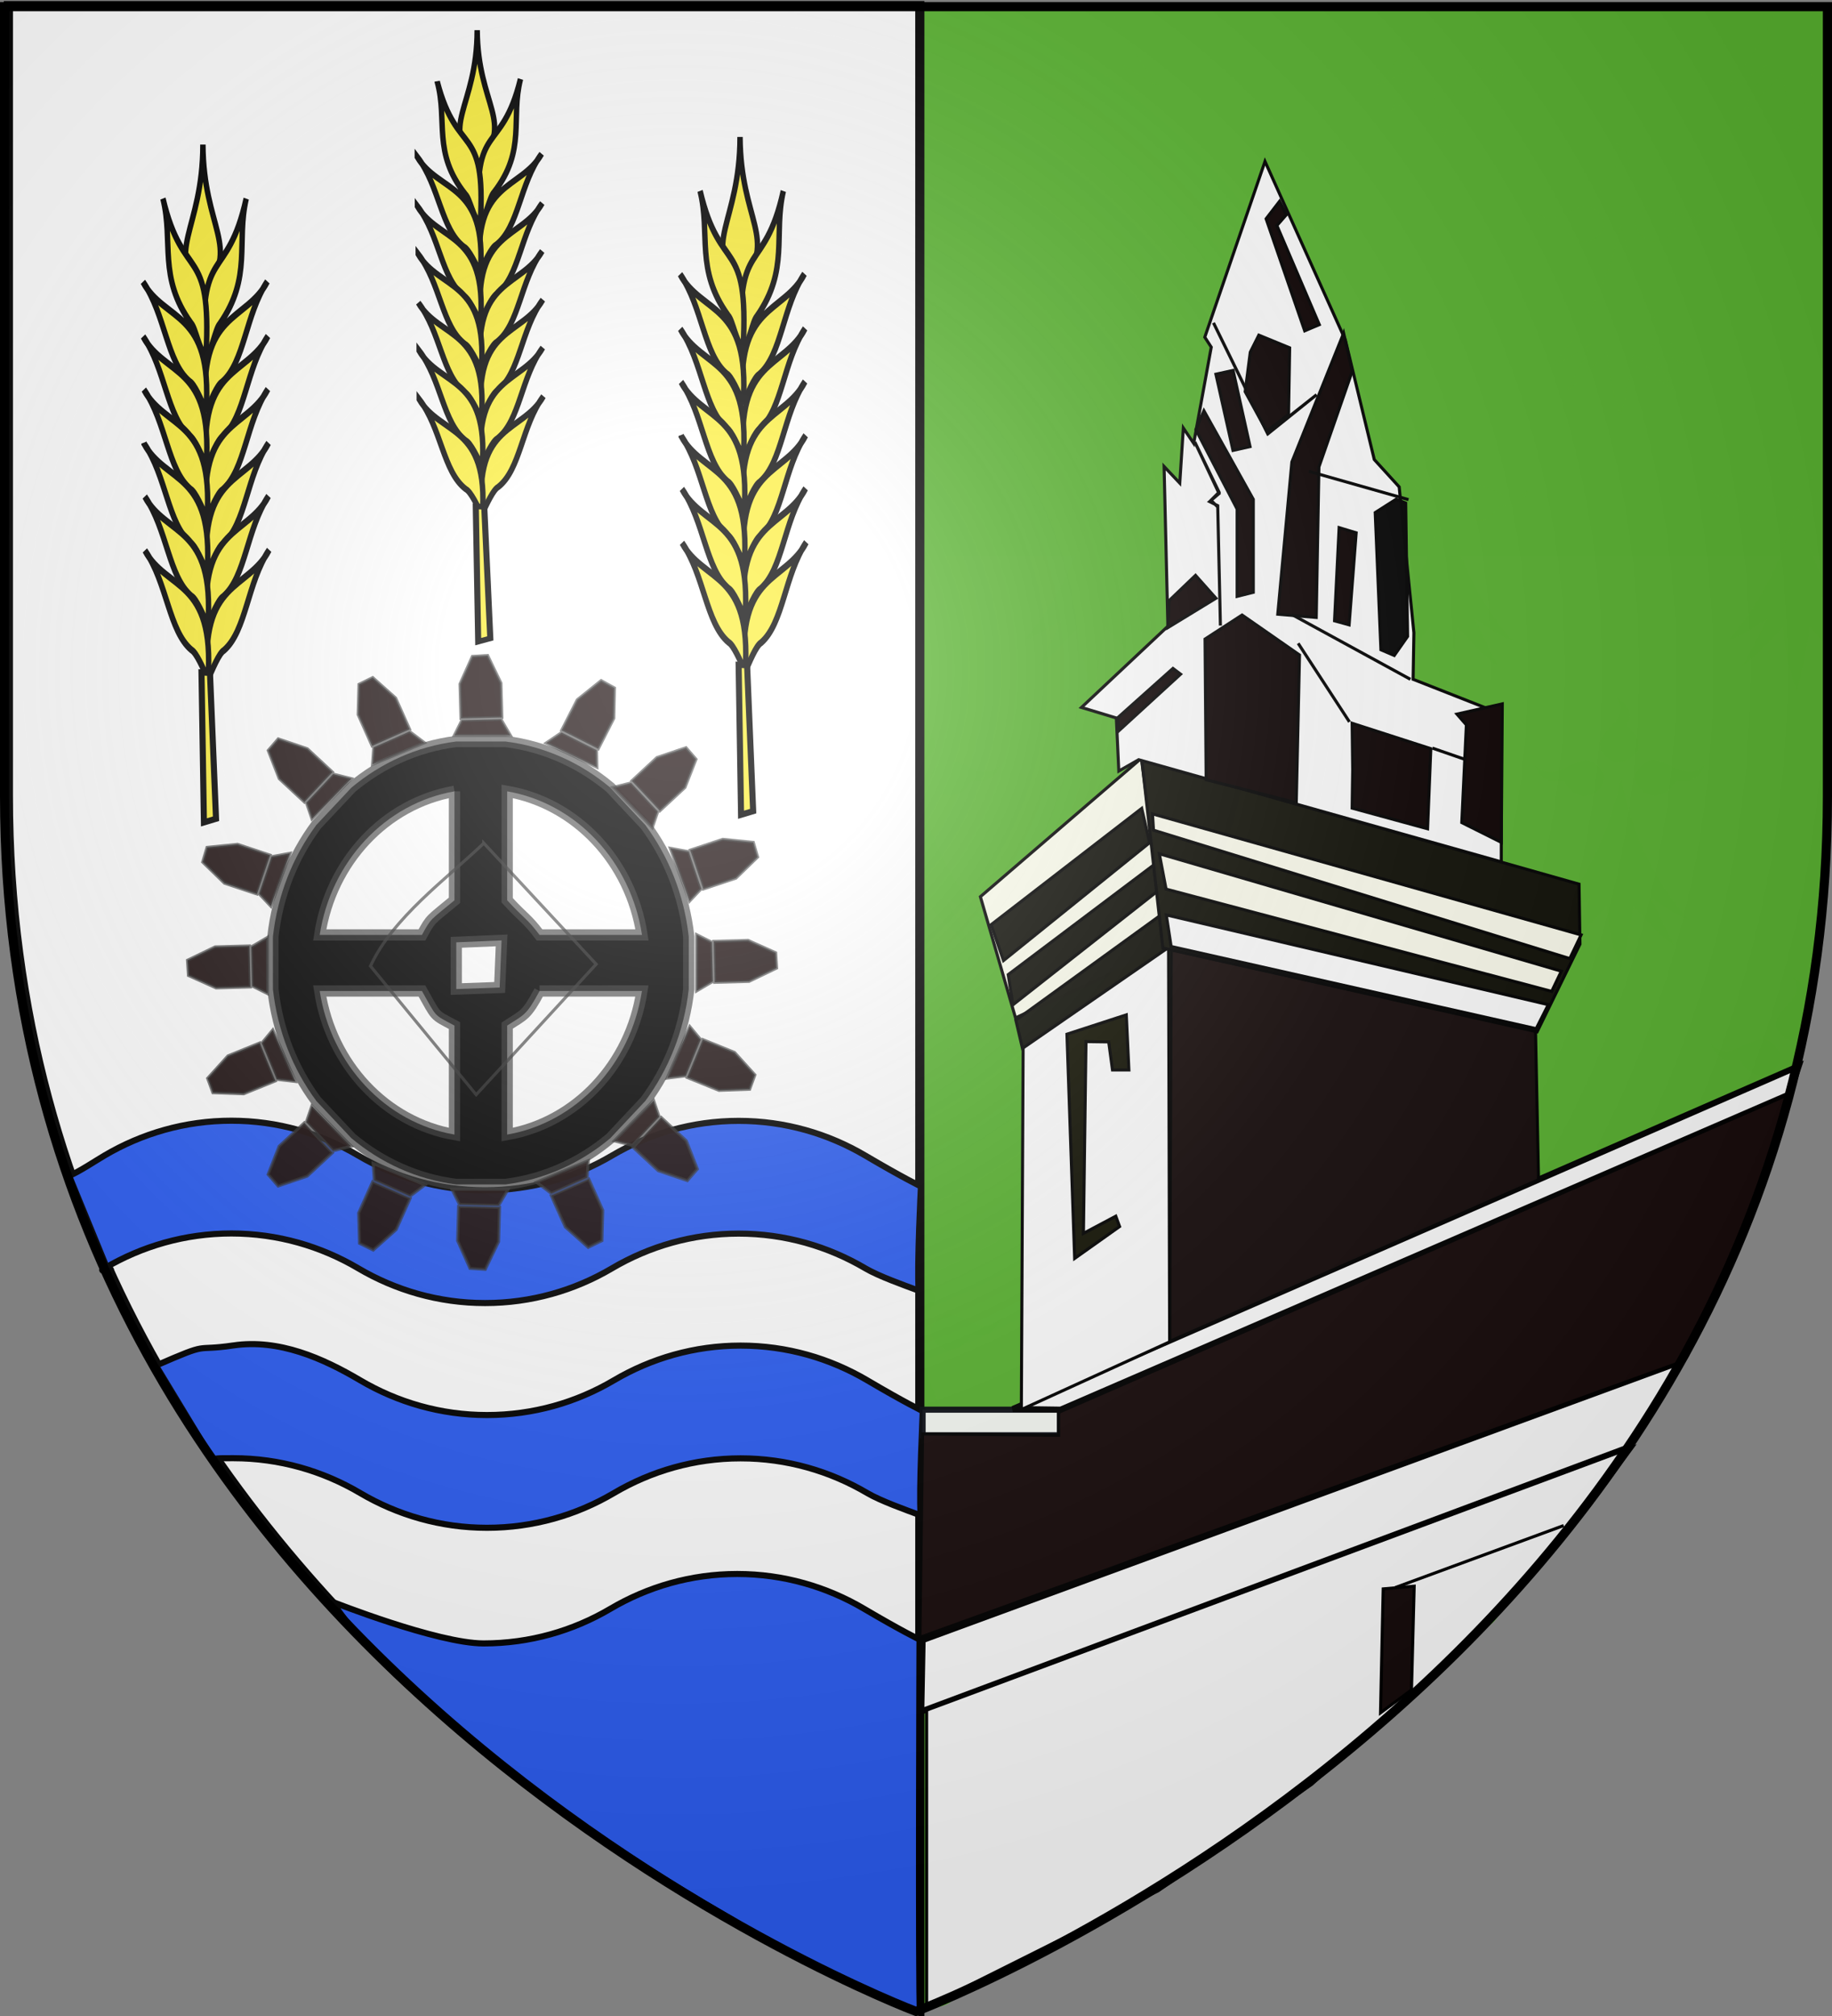 <svg xmlns="http://www.w3.org/2000/svg" xmlns:xlink="http://www.w3.org/1999/xlink" width="600" height="660" version="1.0"><rect width="100%" height="100%" fill="#808080" stroke="none"/><desc>Flag of Canton of Valais (Wallis)</desc><defs><radialGradient xlink:href="#a" id="c" cx="221.445" cy="226.331" r="300" fx="221.445" fy="226.331" gradientTransform="matrix(1.353 0 0 1.349 -77.63 -85.747)" gradientUnits="userSpaceOnUse"/><linearGradient id="a"><stop offset="0" style="stop-color:white;stop-opacity:.314"/><stop offset=".19" style="stop-color:white;stop-opacity:.251"/><stop offset=".6" style="stop-color:#6b6b6b;stop-opacity:.125"/><stop offset="1" style="stop-color:black;stop-opacity:.125"/></linearGradient><path id="b" d="M2.922 27.673c0-5.952 2.317-9.844 5.579-11.013 1.448-.519 3.307-.273 5.018 1.447 2.119 2.129 2.736 7.993-3.483 9.121.658-.956.619-3.081-.714-3.787-.99-.524-2.113-.253-2.676.123-.824.552-1.729 2.106-1.679 4.108z"/></defs><g style="display:inline"><g style="fill:#5ab530;fill-opacity:.985"><g style="display:inline;fill:#5ab530;fill-opacity:.985"><path d="M303.046 659.057s298.5-112.32 298.5-397.772V2.734h-597v258.551c0 285.452 298.5 397.772 298.5 397.772" style="fill:#5ab530;fill-opacity:.985;fill-rule:evenodd;stroke:none;stroke-width:1px;stroke-linecap:butt;stroke-linejoin:miter;stroke-opacity:1" transform="translate(-2.77 -.553)"/><path d="M4.497 3.57h596.466v179.009H4.497z" style="fill:#5ab530;fill-opacity:.985;fill-rule:nonzero;stroke:none;stroke-width:2.902;stroke-miterlimit:4;stroke-dasharray:none;stroke-opacity:1" transform="translate(-2.77 -.553)"/><path d="M8.528 2.049a101 101 0 0 1-4.533 9.543v10.744c.221-.14.437-.29.657-.429-.217.462-.44.892-.657 1.343v7.43a303 303 0 0 0 5.94-6.258c1.033 9.805 2.443 14.438 4.531 21.087 1.663-6.638 2.87-11.2 4.189-21.287 3.977 4.51 7.81 9.045 13.19 12.915L24.312 21.62c3.901 2.494 8.242 5.781 12.378 7.172C30.31 21.557 24.574 12.925 20.25 2.05zm115.369 0c-4.523 10.959-10.24 19.64-16.285 26.544 3.856-1.057 8.186-4.055 12.378-6.686-2.564 5.458-5.126 10.185-7.69 15.001 1.531-.519 6.376-5.354 12.972-12.486 1.034 9.805 2.444 14.438 4.532 21.087 1.663-6.638 2.869-11.2 4.189-21.287 3.976 4.51 7.84 9.045 13.221 12.915l-7.532-15.516c3.9 2.494 8.21 5.781 12.346 7.172-6.38-7.236-12.095-15.87-16.41-26.744zm115.338 0c-4.523 10.959-10.24 19.64-16.285 26.544 3.856-1.057 8.217-4.055 12.409-6.686-2.564 5.458-5.157 10.185-7.72 15.001 1.53-.519 6.406-5.354 13.002-12.486 1.034 9.805 2.444 14.438 4.532 21.087 1.663-6.638 2.87-11.2 4.189-21.287 3.977 4.51 7.81 9.045 13.19 12.915L255.02 21.62c3.9 2.494 8.21 5.781 12.347 7.172-6.38-7.236-12.095-15.87-16.41-26.744zm115.337 0c-4.522 10.959-10.238 19.64-16.284 26.544 3.856-1.057 8.217-4.055 12.409-6.686-2.564 5.458-5.126 10.185-7.69 15.001 1.53-.519 6.376-5.354 12.972-12.486 1.034 9.805 2.443 14.438 4.532 21.087 1.663-6.638 2.869-11.2 4.189-21.287 3.976 4.51 7.81 9.045 13.19 12.915l-7.533-15.516c3.9 2.494 8.242 5.781 12.378 7.172-6.38-7.236-12.117-15.868-16.441-26.744zm115.37 0c-4.523 10.959-10.24 19.64-16.285 26.544 3.856-1.057 8.186-4.055 12.377-6.686-2.563 5.458-5.125 10.185-7.689 15.001 1.53-.519 6.376-5.354 12.972-12.486 1.034 9.805 2.443 14.438 4.532 21.087 1.663-6.638 2.869-11.2 4.189-21.287 3.976 4.51 7.84 9.045 13.221 12.915l-7.533-15.516c3.9 2.494 8.21 5.781 12.347 7.172-6.38-7.236-12.095-15.87-16.41-26.744zm115.337 0c-4.522 10.959-10.238 19.64-16.284 26.544 3.856-1.057 8.217-4.055 12.409-6.686-2.564 5.458-5.158 10.185-7.72 15.001 1.53-.519 6.406-5.354 13.002-12.486 1.034 9.805 2.443 14.438 4.532 21.087 1.663-6.638 2.869-11.2 4.189-21.287 1.876 2.128 3.73 4.247 5.72 6.314v-8.772l-.063-.143c.018.012.044.017.063.029v-10.6A92 92 0 0 1 597 2.048zM70.604 47.366c7.045 8.738-12.653 12.217-2.032 20.487 4.53 2.808 15.11-3.273 5.814-10.744-1.201-.64 4.18-5.057-3.782-9.743m115.369 0c7.045 8.738-12.653 12.217-2.032 20.487 4.53 2.808 15.078-3.273 5.783-10.744-1.201-.64 4.211-5.057-3.751-9.743m115.338 0c7.045 8.738-12.653 12.217-2.032 20.487 4.53 2.808 15.11-3.273 5.814-10.744-1.201-.64 4.18-5.057-3.782-9.743m115.338 0c7.045 8.738-12.653 12.217-2.032 20.487 4.53 2.808 15.11-3.273 5.814-10.744-1.201-.64 4.18-5.057-3.782-9.743m115.369 0c7.045 8.738-12.653 12.217-2.032 20.487 4.53 2.808 15.078-3.273 5.783-10.744-1.202-.64 4.21-5.057-3.751-9.743M82.388 68.08c-1.763.167-3.492 1.254-5.095 4.03-2.01 4.652 6.833 12.72 12.784 2.8.42-1.211 6.328 2.665 9.596-5.458-5.602 5.886-11.333-1.139-16.535-1.372-.255-.01-.499-.023-.75 0m115.338 0c-1.763.167-3.46 1.254-5.064 4.03-2.01 4.652 6.802 12.72 12.753 2.8.42-1.211 6.36 2.665 9.627-5.458-5.602 5.886-11.364-1.139-16.566-1.372-.255-.01-.499-.023-.75 0m115.337 0c-1.762.167-3.46 1.254-5.063 4.03-2.01 4.652 6.833 12.72 12.784 2.8.42-1.211 6.328 2.665 9.596-5.458-5.602 5.886-11.333-1.139-16.535-1.372-.255-.01-.53-.023-.782 0m115.37 0c-1.763.167-3.492 1.254-5.095 4.03-2.011 4.652 6.833 12.72 12.784 2.8.42-1.211 6.328 2.665 9.596-5.458-5.602 5.886-11.333-1.139-16.535-1.372-.255-.01-.499-.023-.75 0m115.337 0c-1.762.167-3.46 1.254-5.063 4.03-2.01 4.652 6.802 12.72 12.753 2.8.42-1.211 6.36 2.665 9.627-5.458-5.602 5.886-11.364-1.139-16.567-1.372-.254-.01-.498-.023-.75 0m-483.168.086c-5.203.233-10.965 7.286-16.567 1.4 3.268 8.124 9.238 4.247 9.659 5.458 5.95 9.92 14.732 1.852 12.721-2.8-1.832-3.172-3.778-4.149-5.813-4.058m115.337 0c-5.202.233-10.933 7.286-16.534 1.4 3.267 8.124 9.206 4.247 9.627 5.458 5.95 9.92 14.763 1.852 12.753-2.8-1.833-3.172-3.81-4.149-5.846-4.058m115.338 0c-5.202.233-10.933 7.286-16.535 1.4 3.268 8.124 9.238 4.247 9.659 5.458 5.95 9.92 14.732 1.852 12.721-2.8-1.832-3.172-3.81-4.149-5.845-4.058m115.37 0c-5.203.233-10.965 7.286-16.567 1.4 3.268 8.124 9.238 4.247 9.659 5.458 5.95 9.92 14.732 1.852 12.721-2.8-1.832-3.172-3.778-4.149-5.814-4.058m115.337 0c-5.202.233-10.933 7.286-16.535 1.4 3.268 8.124 9.207 4.247 9.627 5.458 5.951 9.92 14.764 1.852 12.753-2.8-1.832-3.172-3.81-4.149-5.845-4.058M72.323 73.825c-4.581 20.815-13.134 35.55-22.411 46.145 3.856-1.057 8.217-4.055 12.409-6.686-2.564 5.459-5.126 10.185-7.69 15.001 1.531-.519 6.376-5.383 12.972-12.515 1.034 9.805 2.444 14.439 4.532 21.087 1.663-6.638 2.869-11.17 4.189-21.258 3.977 4.51 7.84 9.045 13.221 12.915l-7.532-15.515c3.9 2.493 8.21 5.752 12.346 7.143-9.807-11.124-18.076-25.5-22.036-46.317m115.338 0c-4.581 20.815-13.103 35.55-22.38 46.145 3.856-1.057 8.186-4.055 12.378-6.686-2.564 5.459-5.126 10.185-7.69 15.001 1.53-.519 6.407-5.383 13.003-12.515 1.034 9.805 2.412 14.439 4.501 21.087 1.663-6.638 2.869-11.17 4.189-21.258 3.976 4.51 7.84 9.045 13.221 12.915l-7.533-15.515c3.901 2.493 8.21 5.752 12.347 7.143-9.807-11.124-18.077-25.5-22.036-46.317m115.338 0c-4.581 20.815-13.103 35.55-22.38 46.145 3.856-1.057 8.217-4.055 12.409-6.686-2.564 5.459-5.157 10.185-7.72 15.001 1.53-.519 6.406-5.383 13.002-12.515 1.034 9.805 2.444 14.439 4.532 21.087 1.663-6.638 2.869-11.17 4.189-21.258 3.976 4.51 7.81 9.045 13.19 12.915l-7.533-15.515c3.9 2.493 8.242 5.752 12.378 7.143-9.807-11.124-18.108-25.5-22.067-46.317m115.369 0c-4.581 20.815-13.134 35.55-22.411 46.145 3.856-1.057 8.217-4.055 12.409-6.686-2.564 5.459-5.126 10.185-7.69 15.001 1.53-.519 6.376-5.383 12.972-12.515 1.034 9.805 2.443 14.439 4.532 21.087 1.663-6.638 2.869-11.17 4.189-21.258 3.976 4.51 7.84 9.045 13.221 12.915l-7.533-15.515c3.9 2.493 8.21 5.752 12.347 7.143-9.807-11.124-18.077-25.5-22.036-46.317m115.338 0c-4.582 20.815-13.103 35.55-22.38 46.145 3.856-1.057 8.186-4.055 12.377-6.686-2.563 5.459-5.125 10.185-7.689 15.001 1.53-.519 6.407-5.383 13.003-12.515 1.034 9.805 2.412 14.439 4.501 21.087 1.663-6.638 2.869-11.17 4.188-21.258 3.977 4.51 7.842 9.045 13.222 12.915l-7.533-15.515c3.9 2.493 8.21 5.752 12.347 7.143-9.808-11.124-18.077-25.5-22.036-46.317m-520.771 64.89c7.045 8.737-12.653 12.245-2.032 20.515 4.53 2.808 15.11-3.301 5.814-10.772-1.201-.64 4.18-5.058-3.782-9.744m115.369 0c7.045 8.737-12.653 12.245-2.032 20.515 4.53 2.808 15.078-3.301 5.783-10.772-1.201-.64 4.211-5.058-3.751-9.744m115.338 0c7.045 8.737-12.653 12.245-2.032 20.515 4.53 2.808 15.078-3.301 5.783-10.772-1.201-.64 4.211-5.058-3.751-9.744m115.338 0c7.045 8.737-12.653 12.245-2.032 20.515 4.53 2.808 15.11-3.301 5.814-10.772-1.201-.64 4.18-5.058-3.782-9.744m115.369 0c7.045 8.737-12.653 12.245-2.032 20.515 4.53 2.808 15.078-3.301 5.783-10.772-1.201-.64 4.211-5.058-3.751-9.744m115.338 0c7.045 8.737-12.653 12.245-2.032 20.515 4.53 2.808 15.078-3.301 5.782-10.772-1.2-.64 4.212-5.058-3.75-9.744M24.719 159.458c-1.762.166-3.492 1.253-5.095 4.028-2.01 4.653 6.833 12.692 12.784 2.772.42-1.21 6.329 2.666 9.596-5.457-5.602 5.886-11.333-1.11-16.535-1.343-.255-.012-.499-.024-.75 0m115.338 0c-1.763.166-3.492 1.253-5.095 4.028-2.01 4.653 6.833 12.692 12.784 2.772.42-1.21 6.36 2.666 9.627-5.457-5.602 5.886-11.364-1.11-16.566-1.343-.255-.012-.499-.024-.75 0m115.337 0c-1.762.166-3.46 1.253-5.063 4.028-2.01 4.653 6.833 12.692 12.784 2.772.42-1.21 6.328 2.666 9.596-5.457-5.602 5.886-11.333-1.11-16.535-1.343a6 6 0 0 0-.782 0m115.37 0c-1.763.166-3.492 1.253-5.095 4.028-2.01 4.653 6.833 12.692 12.784 2.772.42-1.21 6.328 2.666 9.596-5.457-5.602 5.886-11.333-1.11-16.535-1.343-.255-.012-.499-.024-.75 0m115.337 0c-1.762.166-3.491 1.253-5.094 4.028-2.011 4.653 6.833 12.692 12.784 2.772.42-1.21 6.36 2.666 9.627-5.457-5.602 5.886-11.364-1.11-16.566-1.343-.255-.012-.499-.024-.75 0m115.026.057c-1.65.262-3.244 1.362-4.751 3.971-1.162 2.689 1.316 6.484 4.75 7.315zm-482.856.028c-5.203.233-10.965 7.258-16.567 1.372 3.268 8.123 9.238 4.247 9.659 5.457 5.95 9.92 14.763 1.881 12.753-2.771-1.833-3.172-3.81-4.149-5.845-4.058m115.337 0c-5.202.233-10.933 7.258-16.534 1.372 3.267 8.123 9.206 4.247 9.627 5.457 5.95 9.92 14.763 1.881 12.752-2.771-1.832-3.172-3.809-4.149-5.845-4.058m115.338 0c-5.202.233-10.933 7.258-16.535 1.372 3.268 8.123 9.238 4.247 9.659 5.457 5.95 9.92 14.732 1.881 12.721-2.771-1.832-3.172-3.81-4.149-5.845-4.058m115.37 0c-5.203.233-10.965 7.258-16.567 1.372 3.267 8.123 9.238 4.247 9.659 5.457 5.95 9.92 14.763 1.881 12.752-2.771-1.832-3.172-3.809-4.149-5.845-4.058m115.337 0c-5.202.233-10.933 7.258-16.535 1.372 3.268 8.123 9.206 4.247 9.627 5.457 5.95 9.92 14.764 1.881 12.753-2.771-1.832-3.172-3.81-4.149-5.845-4.058m-575.658.086v11.315c3.446-.804 5.92-4.64 4.751-7.343-1.497-2.593-3.106-3.697-4.75-3.972m10.628 5.543c-1.362 6.19-4.06 13.132-6.036 18.297H20.09c-1.88-5.153-4.286-12.084-5.467-18.297m115.369 0c-1.34 6.088-3.737 12.512-5.695 17.637l-.098.255 11.067-.08c-1.876-5.154-4.092-11.6-5.274-17.812m115.338 0c-1.363 6.19-3.736 12.484-5.712 17.65h10.662c-1.876-5.154-3.769-11.437-4.95-17.65m115.338 0c-1.363 6.19-4.005 12.752-5.98 17.918h2.27l8.596-.23c-1.88-5.153-3.705-11.475-4.886-17.688m115.369 0c-1.363 6.19-3.736 12.484-5.712 17.65h10.986c-1.876-5.154-4.093-11.437-5.274-17.65m115.338 0c-1.363 6.19-3.737 12.484-5.712 17.65h10.985c-1.875-5.154-4.092-11.437-5.273-17.65" style="fill:#5ab530;fill-opacity:.985;fill-rule:evenodd;stroke:none;stroke-width:2.031;stroke-linecap:round;stroke-linejoin:round;stroke-miterlimit:4;stroke-dasharray:none;stroke-opacity:1;display:inline" transform="translate(-2.77 -.553)"/><path d="M8.69 183.3c-1.402 3.398-3.088 6.734-4.695 9.706v10.743c.221-.14.437-.29.657-.428-.217.461-.44.891-.657 1.343v7.429a303 303 0 0 0 5.94-6.258c1.033 9.805 2.443 14.439 4.531 21.087 1.663-6.638 2.87-11.2 4.189-21.287 3.977 4.511 7.81 9.046 13.19 12.915l-7.533-15.515c3.901 2.493 8.242 5.78 12.378 7.172-6.38-7.237-12.278-16.03-16.603-26.907zm115.53-.404c-4.522 10.958-10.562 20.206-16.608 27.11 3.856-1.057 8.186-4.055 12.378-6.685-2.564 5.458-5.126 10.184-7.69 15 1.531-.518 6.376-5.353 12.972-12.486 1.034 9.805 2.444 14.439 4.532 21.087 1.663-6.638 2.869-11.2 4.189-21.287 3.976 4.511 7.84 9.046 13.221 12.915l-7.532-15.515c3.9 2.493 8.21 5.78 12.346 7.172-6.38-7.236-12.5-16.437-16.815-27.311zm115.663-.405c-4.523 10.959-10.887 20.611-16.933 27.516 3.856-1.058 8.217-4.056 12.409-6.686-2.564 5.458-5.157 10.184-7.72 15 1.53-.518 6.406-5.353 13.002-12.486 1.034 9.805 2.444 14.439 4.532 21.087 1.663-6.638 2.87-11.2 4.189-21.287 3.977 4.511 7.81 9.046 13.19 12.915l-7.533-15.515c3.9 2.493 8.21 5.78 12.347 7.172-6.38-7.236-13.067-16.842-17.382-27.716h-10.101m114.919.513c-4.523 10.96-10.468 20.098-16.514 27.003 3.856-1.058 8.217-4.056 12.409-6.686-2.564 5.458-5.126 10.184-7.69 15 1.53-.518 6.376-5.353 12.972-12.486 1.034 9.805 2.443 14.439 4.532 21.087 1.663-6.638 2.869-11.2 4.189-21.287 3.976 4.511 7.81 9.046 13.19 12.915l-7.533-15.515c3.9 2.493 8.242 5.78 12.378 7.172-6.38-7.237-12.804-16.555-17.128-27.432zm115.626-.351c-4.523 10.959-10.725 20.45-16.771 27.354 3.856-1.058 8.186-4.056 12.377-6.686-2.563 5.458-5.125 10.184-7.689 15 1.53-.518 6.376-5.353 12.972-12.486 1.034 9.805 2.443 14.439 4.532 21.087 1.663-6.638 2.869-11.2 4.189-21.287 3.976 4.511 7.84 9.046 13.221 12.915l-7.533-15.515c3.9 2.493 8.21 5.78 12.347 7.172-6.38-7.236-12.419-16.518-16.734-27.392zm115.337 0c-4.522 10.959-10.724 20.45-16.77 27.354 3.856-1.058 8.217-4.056 12.409-6.686-2.564 5.458-5.158 10.184-7.72 15 1.53-.518 6.406-5.353 13.002-12.486 1.034 9.805 2.443 14.439 4.532 21.087 1.663-6.638 2.869-11.2 4.189-21.287 1.876 2.13 3.73 4.248 5.72 6.315v-8.772l-.063-.143c.018.012.044.017.063.029v-10.601c-1.488-2.822-3.348-6.624-4.612-9.81zM70.604 228.78c7.045 8.737-12.653 12.216-2.032 20.487 4.53 2.808 15.11-3.273 5.814-10.744-1.201-.64 4.18-5.057-3.782-9.743m115.369 0c7.045 8.737-12.653 12.216-2.032 20.487 4.53 2.808 15.078-3.273 5.783-10.744-1.201-.64 4.211-5.057-3.751-9.743m115.338 0c7.045 8.737-12.653 12.216-2.032 20.487 4.53 2.808 15.11-3.273 5.814-10.744-1.201-.64 4.18-5.057-3.782-9.743m115.338 0c7.045 8.737-12.653 12.216-2.032 20.487 4.53 2.808 15.11-3.273 5.814-10.744-1.201-.64 4.18-5.057-3.782-9.743m115.369 0c7.045 8.737-12.653 12.216-2.032 20.487 4.53 2.808 15.078-3.273 5.783-10.744-1.202-.64 4.21-5.057-3.751-9.743m-449.63 20.715c-1.763.166-3.492 1.254-5.095 4.029-2.01 4.652 6.833 12.72 12.784 2.8.42-1.21 6.328 2.666 9.596-5.457-5.602 5.886-11.333-1.14-16.535-1.372-.255-.011-.499-.024-.75 0m115.338 0c-1.763.166-3.46 1.254-5.064 4.029-2.01 4.652 6.802 12.72 12.753 2.8.42-1.21 6.36 2.666 9.627-5.457-5.602 5.886-11.364-1.14-16.566-1.372-.255-.011-.499-.024-.75 0m115.337 0c-1.762.166-3.46 1.254-5.063 4.029-2.01 4.652 6.833 12.72 12.784 2.8.42-1.21 6.328 2.666 9.596-5.457-5.602 5.886-11.333-1.14-16.535-1.372-.255-.011-.53-.024-.782 0m115.37 0c-1.763.166-3.492 1.254-5.095 4.029-2.011 4.652 6.833 12.72 12.784 2.8.42-1.21 6.328 2.666 9.596-5.457-5.602 5.886-11.333-1.14-16.535-1.372-.255-.011-.499-.024-.75 0m115.337 0c-1.762.166-3.46 1.254-5.063 4.029-2.01 4.652 6.802 12.72 12.753 2.8.42-1.21 6.36 2.666 9.627-5.457-5.602 5.886-11.364-1.14-16.567-1.372-.254-.011-.498-.024-.75 0m-483.168.086c-5.203.232-10.965 7.286-16.567 1.4 3.268 8.123 9.238 4.247 9.659 5.457 5.95 9.92 14.732 1.853 12.721-2.8-1.832-3.171-3.778-4.148-5.813-4.057m115.337 0c-5.202.232-10.933 7.286-16.534 1.4 3.267 8.123 9.206 4.247 9.627 5.457 5.95 9.92 14.763 1.853 12.753-2.8-1.833-3.171-3.81-4.148-5.846-4.057m115.338 0c-5.202.232-10.933 7.286-16.535 1.4 3.268 8.123 9.238 4.247 9.659 5.457 5.95 9.92 14.732 1.853 12.721-2.8-1.832-3.171-3.81-4.148-5.845-4.057m115.37 0c-5.203.232-10.965 7.286-16.567 1.4 3.268 8.123 9.238 4.247 9.659 5.457 5.95 9.92 14.732 1.853 12.721-2.8-1.832-3.171-3.778-4.148-5.814-4.057m115.337 0c-5.202.232-10.933 7.286-16.535 1.4 3.268 8.123 9.207 4.247 9.627 5.457 5.951 9.92 14.764 1.853 12.753-2.8-1.832-3.171-3.81-4.148-5.845-4.057m-449.661 5.657c-4.581 20.815-13.134 35.551-22.411 46.146 3.856-1.057 8.217-4.056 12.409-6.686-2.564 5.458-5.126 10.185-7.69 15 1.531-.518 6.376-5.382 12.972-12.514 1.034 9.805 2.444 14.438 4.532 21.087 1.663-6.638 2.869-11.171 4.189-21.259 3.977 4.511 7.84 9.046 13.221 12.915l-7.532-15.515c3.9 2.493 8.21 5.752 12.346 7.144-9.807-11.124-18.076-25.5-22.036-46.318m115.338 0c-4.581 20.815-13.103 35.551-22.38 46.146 3.856-1.057 8.186-4.056 12.378-6.686-2.564 5.458-5.126 10.185-7.69 15 1.53-.518 6.407-5.382 13.003-12.514 1.034 9.805 2.412 14.438 4.501 21.087 1.663-6.638 2.869-11.171 4.189-21.259 3.976 4.511 7.84 9.046 13.221 12.915l-7.533-15.515c3.901 2.493 8.21 5.752 12.347 7.144-9.807-11.124-18.077-25.5-22.036-46.318m115.338 0c-4.581 20.815-13.103 35.551-22.38 46.146 3.856-1.057 8.217-4.056 12.409-6.686-2.564 5.458-5.157 10.185-7.72 15 1.53-.518 6.406-5.382 13.002-12.514 1.034 9.805 2.444 14.438 4.532 21.087 1.663-6.638 2.869-11.171 4.189-21.259 3.976 4.511 7.81 9.046 13.19 12.915l-7.533-15.515c3.9 2.493 8.242 5.752 12.378 7.144-9.807-11.124-18.108-25.5-22.067-46.318m115.369 0c-4.581 20.815-13.134 35.551-22.411 46.146 3.856-1.057 8.217-4.056 12.409-6.686-2.564 5.458-5.126 10.185-7.69 15 1.53-.518 6.376-5.382 12.972-12.514 1.034 9.805 2.443 14.438 4.532 21.087 1.663-6.638 2.869-11.171 4.189-21.259 3.976 4.511 7.84 9.046 13.221 12.915l-7.533-15.515c3.9 2.493 8.21 5.752 12.347 7.144-9.807-11.124-18.077-25.5-22.036-46.318m115.338 0c-4.582 20.815-13.103 35.551-22.38 46.146 3.856-1.057 8.186-4.056 12.377-6.686-2.563 5.458-5.125 10.185-7.689 15 1.53-.518 6.407-5.382 13.003-12.514 1.034 9.805 2.412 14.438 4.501 21.087 1.663-6.638 2.869-11.171 4.188-21.259 3.977 4.511 7.842 9.046 13.222 12.915l-7.533-15.515c3.9 2.493 8.21 5.752 12.347 7.144-9.808-11.124-18.077-25.5-22.036-46.318m-520.771 64.89c7.045 8.738-6.239 8.58-1.574 20.974 4.072 3.266 14.652-3.76 5.356-11.23-1.201-.64 4.18-5.058-3.782-9.744m115.369 0c7.045 8.738-12.653 12.246-2.032 20.516 4.53 2.808 15.078-3.301 5.783-10.772-1.201-.64 4.211-5.058-3.751-9.744m115.338 0c7.045 8.738-12.653 12.246-2.032 20.516 4.53 2.808 15.078-3.301 5.783-10.772-1.201-.64 4.211-5.058-3.751-9.744m115.338 0c7.045 8.738-12.653 12.246-2.032 20.516 4.53 2.808 15.11-3.301 5.814-10.772-1.201-.64 4.18-5.058-3.782-9.744m115.369 0c7.045 8.738-12.653 12.246-2.032 20.516 4.53 2.808 15.078-3.301 5.783-10.772-1.201-.64 4.211-5.058-3.751-9.744m115.338 0c7.045 8.738-12.653 12.246-2.032 20.516 4.53 2.808 11.413-4.218 5.782-10.772-1.2-.64 4.212-5.058-3.75-9.744M24.719 340.872c-1.762.166-3.492 1.254-5.095 4.029-2.01 4.652 6.833 12.692 12.784 2.772.42-1.211 6.329 2.666 9.596-5.458-5.602 5.886-11.333-1.11-16.535-1.343-.255-.011-.499-.023-.75 0m115.338 0c-1.763.166-3.492 1.254-5.095 4.029-2.01 4.652 6.833 12.692 12.784 2.772.42-1.211 6.36 2.666 9.627-5.458-5.602 5.886-11.364-1.11-16.566-1.343-.255-.011-.499-.023-.75 0m115.337 0c-1.762.166-3.46 1.254-5.063 4.029-2.01 4.652 6.833 12.692 12.784 2.772.42-1.211 6.328 2.666 9.596-5.458-5.602 5.886-11.333-1.11-16.535-1.343a6 6 0 0 0-.782 0m115.37 0c-1.763.166-3.492 1.254-5.095 4.029-2.01 4.652 6.833 12.692 12.784 2.772.42-1.211 6.328 2.666 9.596-5.458-5.602 5.886-11.333-1.11-16.535-1.343-.255-.011-.499-.023-.75 0m115.337 0c-1.762.166-3.491 1.254-5.094 4.029-2.011 4.652 6.833 12.692 12.784 2.772.42-1.211 6.36 2.666 9.627-5.458-5.602 5.886-11.364-1.11-16.566-1.343-.255-.011-.499-.023-.75 0m-367.83.086c-5.203.232-10.965 7.257-16.567 1.371 3.268 8.124 9.238 4.247 9.659 5.458 5.95 9.92 14.763 1.88 12.753-2.772-1.833-3.171-3.81-4.148-5.845-4.057m115.337 0c-5.202.232-10.933 7.257-16.534 1.371 3.267 8.124 9.206 4.247 9.627 5.458 5.95 9.92 14.763 1.88 12.752-2.772-1.832-3.171-3.809-4.148-5.845-4.057m115.338 0c-5.202.232-10.933 7.257-16.535 1.371 3.268 8.124 9.238 4.247 9.659 5.458 5.95 9.92 14.732 1.88 12.721-2.772-1.832-3.171-3.81-4.148-5.845-4.057m115.37 0c-5.203.232-10.965 7.257-16.567 1.371 3.267 8.124 9.238 4.247 9.659 5.458 5.95 9.92 14.763 1.88 12.752-2.772-1.832-3.171-3.809-4.148-5.845-4.057m115.337 0c-5.202.232-10.933 7.257-16.535 1.371 3.268 8.124 9.206 4.247 9.627 5.458 5.95 9.92 14.764 1.88 12.753-2.772-1.832-3.171-3.81-4.148-5.845-4.057m-565.03 5.629 4.657 17c-1.88-5.153-3.476-10.788-4.657-17m115.369 0c-1.362 6.19-4.06 13.455-6.036 18.62h11.634c-1.876-5.153-4.416-12.408-5.598-18.62m115.338 0c-1.363 6.19-4.06 13.455-6.036 18.62h11.634c-1.876-5.153-4.417-12.408-5.598-18.62m115.338 0c-1.363 6.19-3.737 13.131-5.712 18.297l10.693-.324c-1.88-5.154-3.8-11.76-4.981-17.973m115.884.515c-1.326 6.028-4.023 11.942-5.976 17.003-.052.136.24-.005.188.13l10.529-.017c-1.876-5.154-3.56-10.903-4.74-17.116m114.823-.515c-1.363 6.19-3.089 11.835-5.064 17 0 0 6.245-10.788 5.064-17" style="fill:#5ab530;fill-opacity:.985;fill-rule:evenodd;stroke:none;stroke-width:2.031;stroke-linecap:round;stroke-linejoin:round;stroke-miterlimit:4;stroke-dasharray:none;stroke-opacity:1;display:inline" transform="translate(-2.77 -.553)"/><path d="m31.845 399.964-7.533-15.515c3.901 2.493 8.242 5.78 12.378 7.172-6.38-7.237-12.116-15.868-16.441-26.745 0 0 6.216 31.218 11.596 35.088m92.376-35.412c-4.523 10.959-10.563 19.964-16.609 26.869 3.856-1.058 8.186-4.056 12.378-6.687-2.564 5.459-5.126 10.185-7.69 15.001 1.531-.518 6.376-5.354 12.972-12.486 1.034 9.805 2.444 14.438 4.532 21.087 1.663-6.638 2.869-11.2 4.189-21.287 3.976 4.51 7.84 9.045 13.221 12.915l-7.532-15.515c3.9 2.493 8.21 5.78 12.346 7.172-6.38-7.236-12.095-15.87-16.41-26.745zm115.223.324c-4.523 10.959-10.448 19.64-16.494 26.545 3.856-1.058 8.217-4.056 12.409-6.687-2.564 5.459-5.157 10.185-7.72 15.001 1.53-.518 6.406-5.354 13.002-12.486 1.034 9.805 2.444 14.438 4.532 21.087 1.663-6.638 2.87-11.2 4.189-21.287 3.977 4.51 7.81 9.045 13.19 12.915l-7.533-15.515c3.9 2.493 8.21 5.78 12.347 7.172-6.38-7.236-12.19-15.756-16.505-26.63zm115.776-.648c-4.522 10.96-10.886 20.288-16.932 27.193 3.856-1.058 8.217-4.056 12.409-6.687-2.564 5.459-5.126 10.185-7.69 15.001 1.53-.518 6.376-5.354 12.972-12.486 1.034 9.805 2.443 14.438 4.532 21.087 1.663-6.638 2.869-11.2 4.189-21.287 3.976 4.51 7.81 9.045 13.19 12.915l-7.533-15.515c3.9 2.493 8.242 5.78 12.378 7.172-6.38-7.237-12.765-16.516-17.09-27.393zm115.37-.162c-4.523 10.96-10.887 20.45-16.933 27.355 3.856-1.058 8.186-4.056 12.377-6.687-2.563 5.459-5.125 10.185-7.689 15.001 1.53-.518 6.376-5.354 12.972-12.486 1.034 9.805 2.443 14.438 4.532 21.087 1.663-6.638 2.869-11.2 4.189-21.287 3.976 4.51 7.84 9.045 13.221 12.915l-7.533-15.515c3.9 2.493 8.21 5.78 12.347 7.172-6.38-7.236-12.553-16.73-16.868-27.604zm116.522-.106c-5.439 11.875-12.071 20.556-18.117 27.46 3.856-1.057 10.43-4.703 12.14-7.333 1.102-7.37-4.24 10.832-6.804 15.648zM70.604 410.193c7.045 8.738-12.653 12.217-2.032 20.487 4.53 2.808 15.11-3.272 5.814-10.743-1.201-.64 4.18-5.058-3.782-9.744m115.369 0c7.045 8.738-12.653 12.217-2.032 20.487 4.53 2.808 15.078-3.272 5.783-10.743-1.201-.64 4.211-5.058-3.751-9.744m115.338 0c7.045 8.738-12.653 12.217-2.032 20.487 4.53 2.808 15.11-3.272 5.814-10.743-1.201-.64 4.18-5.058-3.782-9.744m115.338 0c7.045 8.738-12.653 12.217-2.032 20.487 4.53 2.808 15.11-3.272 5.814-10.743-1.201-.64 4.18-5.058-3.782-9.744m115.369 0c7.045 8.738-12.653 12.217-2.032 20.487 4.53 2.808 15.078-3.272 5.783-10.743-1.202-.64 4.21-5.058-3.751-9.744M82.388 430.91c-1.763.166-3.492 1.253-5.095 4.029-2.01 4.652 6.833 12.72 12.784 2.8.42-1.21 6.328 2.666 9.596-5.458-5.602 5.886-11.333-1.139-16.535-1.371-.255-.012-.499-.024-.75 0m115.338 0c-1.763.166-3.46 1.253-5.064 4.029-2.01 4.652 6.802 12.72 12.753 2.8.42-1.21 6.36 2.666 9.627-5.458-5.602 5.886-11.364-1.139-16.566-1.371-.255-.012-.499-.024-.75 0m115.337 0c-1.762.166-3.46 1.253-5.063 4.029-2.01 4.652 6.833 12.72 12.784 2.8.42-1.21 6.328 2.666 9.596-5.458-5.602 5.886-11.333-1.139-16.535-1.371a6 6 0 0 0-.782 0m115.37 0c-1.763.166-3.492 1.253-5.095 4.029-2.011 4.652 6.833 12.72 12.784 2.8.42-1.21 6.328 2.666 9.596-5.458-5.602 5.886-11.333-1.139-16.535-1.371-.255-.012-.499-.024-.75 0m115.337 0c-9.096 5.02 1.513 16.295 7.69 6.829.42-1.21 6.36 2.666 9.627-5.458-5.602 5.886-11.364-1.139-16.567-1.371-.254-.012-.498-.024-.75 0m-483.168.085c-5.203.233-10.506 6.828-16.108.942 3.267 8.124 8.779 4.705 9.2 5.916 5.95 9.92 14.732 1.852 12.721-2.8-1.832-3.172-3.778-4.149-5.813-4.058m115.337 0c-5.202.233-10.933 7.286-16.534 1.4 3.267 8.124 9.206 4.247 9.627 5.458 5.95 9.92 14.763 1.852 12.753-2.8-1.833-3.172-3.81-4.149-5.846-4.058m115.338 0c-5.202.233-10.933 7.286-16.535 1.4 3.268 8.124 9.238 4.247 9.659 5.458 5.95 9.92 14.732 1.852 12.721-2.8-1.832-3.172-3.809-4.149-5.845-4.058m115.37 0c-5.203.233-10.965 7.286-16.567 1.4 3.268 8.124 9.238 4.247 9.659 5.458 5.95 9.92 14.732 1.852 12.721-2.8-1.832-3.172-3.778-4.149-5.814-4.058m115.337 0c-5.202.233-10.933 7.286-16.535 1.4 3.268 8.124 9.207 4.247 9.628 5.458 5.95 9.92 14.763 1.852 12.752-2.8-1.832-3.172-3.81-4.149-5.845-4.058m-449.661 5.658c-5.882 20.815-3.165 18.057-8.805 28.652 2.099-2.45-.775-2.917 2.773 1.968 1.327 1.828 5.436 13.46 9.385 11.802 3.977 4.51 8.489 8.397 13.87 12.267l-7.533-15.515c3.9 2.493 8.21 5.752 12.346 7.143-9.807-11.124-18.076-25.5-22.036-46.317m115.338 0c-4.581 20.815-13.103 35.55-22.38 46.146 3.856-1.058 8.186-4.056 12.378-6.686-2.564 5.458-5.126 10.184-7.69 15 1.53-.518 6.407-5.382 13.003-12.515 1.034 9.806 2.412 14.439 4.501 21.087 1.663-6.637 2.869-11.17 4.189-21.258 3.976 4.51 7.84 9.045 13.221 12.915l-7.533-15.515c3.901 2.493 8.21 5.752 12.347 7.143-9.807-11.124-18.076-25.5-22.036-46.317m115.338 0c-4.581 20.815-13.103 35.55-22.38 46.146 3.856-1.058 8.217-4.056 12.409-6.686-2.564 5.458-5.157 10.184-7.72 15 1.53-.518 6.406-5.382 13.002-12.515 1.034 9.806 2.444 14.439 4.532 21.087 1.663-6.637 2.869-11.17 4.189-21.258 3.976 4.51 7.81 9.045 13.19 12.915l-7.533-15.515c3.9 2.493 8.242 5.752 12.378 7.143-9.807-11.124-18.108-25.5-22.067-46.317m115.369 0c-4.581 20.815-13.134 35.55-22.411 46.146 3.856-1.058 8.217-4.056 12.409-6.686-2.564 5.458-5.126 10.184-7.69 15 1.53-.518 6.376-5.382 12.972-12.515 1.034 9.806 2.443 14.439 4.532 21.087 1.663-6.637 2.869-11.17 4.189-21.258 3.976 4.51 7.84 9.045 13.221 12.915l-7.533-15.515c3.9 2.493 8.21 5.752 12.347 7.143-9.807-11.124-18.077-25.5-22.036-46.317m115.338 0c-4.582 20.815-13.103 35.55-22.38 46.146 3.856-1.058 8.186-4.056 12.377-6.686-2.563 5.458-5.125 10.184-7.689 15 1.53-.518 7.703-4.734 14.299-11.867 3.065-2.356 6.13-7.294 9.195-11.194 3.9 2.493-1.843-10.582-5.802-31.4m-405.402 64.89c7.045 8.737-12.653 12.245-2.032 20.515 4.53 2.808 15.078-3.3 5.783-10.772-1.201-.64 4.211-5.057-3.751-9.743m115.338 0c7.045 8.737-12.653 12.245-2.032 20.515 4.53 2.808 15.078-3.3 5.783-10.772-1.201-.64 4.211-5.057-3.751-9.743m115.338 0c7.045 8.737-12.653 12.245-2.032 20.515 4.53 2.808 15.11-3.3 5.814-10.772-1.201-.64 4.18-5.057-3.782-9.743m115.369 0c7.045 8.737-12.653 12.245-2.032 20.515 4.53 2.808 15.078-3.3 5.783-10.772-1.201-.64 4.211-5.057-3.751-9.743m-334.292 20.744c-1.763.166-3.492 1.254-5.095 4.029-2.01 4.652 6.833 12.691 12.784 2.771.42-1.21 6.36 2.666 9.627-5.457-5.602 5.886-11.364-1.11-16.566-1.343-.255-.012-.499-.024-.75 0m115.337 0c-1.762.166-3.46 1.254-5.063 4.029-2.01 4.652 6.833 12.691 12.784 2.771.42-1.21 6.328 2.666 9.596-5.457-5.602 5.886-11.333-1.11-16.535-1.343a6 6 0 0 0-.782 0m115.37 0c-1.763.166-3.492 1.254-5.095 4.029-2.01 4.652 6.833 12.691 12.784 2.771.42-1.21 6.328 2.666 9.596-5.457-5.602 5.886-11.333-1.11-16.535-1.343-.255-.012-.499-.024-.75 0m115.337 0c-1.762.166-3.491 1.254-5.094 4.029-2.011 4.652 6.833 12.691 12.784 2.771.42-1.21-1.737-6.568-6.94-6.8-.254-.012-.498-.024-.75 0m-367.83.086c-5.203.232-6.681 4.646-6.26 5.857 5.95 9.92 14.115 2.852 12.105-1.8-1.833-3.172-3.81-4.148-5.845-4.057m115.337 0c-5.202.232-10.933 7.257-16.534 1.371 3.267 8.123 9.206 4.247 9.627 5.457 5.95 9.92 14.763 1.881 12.752-2.771-1.832-3.172-3.809-4.148-5.845-4.057m115.338 0c-5.202.232-10.933 7.257-16.535 1.371 3.268 8.123 9.238 4.247 9.659 5.457 5.95 9.92 14.732 1.881 12.721-2.771-1.832-3.172-3.81-4.148-5.845-4.057m115.37 0c-5.203.232-10.965 7.257-16.567 1.371 3.267 8.123 9.238 4.247 9.659 5.457 5.95 9.92 14.763 1.881 12.752-2.771-1.832-3.172-3.809-4.148-5.845-4.057M129.991 528c-1.362 6.19-1.256 5.422-4.835 14.94 3.154.84 4.017 2.429 9.46 2.061-1.875-5.153-3.443-10.788-4.625-17m115.338 0c-1.363 6.19-3.661 12.409-5.637 17.574h10.95c-1.876-5.153-4.132-11.361-5.313-17.574m115.338 0c-1.363 6.19-3.661 12.18-5.637 17.345h10.523c-1.88-5.153-3.705-11.132-4.886-17.345m115.369 0c-1.363 6.19-3.574 12.322-5.55 17.487l7.584-.486c5.251-4.505-.853-9.492-2.034-17" style="fill:#5ab530;fill-opacity:.985;fill-rule:evenodd;stroke:none;display:inline" transform="translate(-2.77 -.553)"/><path d="M135.618 546.29s4.315 10.874 0 0m104.075-.802c-4.523 10.959-10.697 20.441-16.743 27.346 3.856-1.057 8.217-4.055 12.409-6.686-2.564 5.458-5.157 10.185-7.72 15.001 1.53-.519 6.406-5.354 13.002-12.487 1.034 9.806 2.444 14.439 4.532 21.087 1.663-6.637 2.87-11.199 4.189-21.287 3.977 4.511 7.81 9.046 13.19 12.916l-7.533-15.516c3.9 2.494 8.21 5.781 12.347 7.172-6.38-7.236-12.553-16.786-16.868-27.66zm115.338-.23c-4.523 10.96-10.697 20.671-16.743 27.576 3.856-1.057 8.217-4.055 12.409-6.686-2.564 5.458-5.126 10.185-7.69 15.001 1.53-.519 6.376-5.354 12.972-12.487 1.034 9.806 2.443 14.439 4.532 21.087 1.663-6.637 2.869-11.199 4.189-21.287 3.976 4.511 7.81 9.046 13.19 12.916l-7.533-15.516c3.9 2.494 8.242 5.781 12.378 7.172-6.38-7.237-12.918-16.899-17.243-27.775zm115.558.06c-4.522 10.959-1.457 10.713 4.595-.162zm130.538 20.687-.063-.143zM301.31 591.607c7.045 8.737-12.653 12.217-2.032 20.487 4.53 2.808 15.11-3.273 5.814-10.744-1.201-.64 4.18-5.057-3.782-9.743m11.752 20.715c-1.762.166-3.46 1.254-5.063 4.03-2.01 4.652 6.833 12.72 12.784 2.8.42-1.211 6.328 2.665 9.596-5.458-5.602 5.886-11.333-1.14-16.535-1.372-.255-.011-.53-.023-.782 0m-21.786.086c-5.202.233-10.933 7.286-16.535 1.4 3.268 8.124 9.238 4.247 9.659 5.458 5.95 9.92 14.732 1.852 12.721-2.8-1.832-3.172-3.81-4.149-5.845-4.058M303 618.066c-4.581 20.814-3.024 25.93-12.301 36.524 4.516 4.219 20.255 5.097 24.289.63-9.807-11.124-8.029-16.337-11.988-37.154" style="fill:#5ab530;fill-opacity:.985;fill-rule:evenodd;stroke:none;stroke-width:2.031;stroke-linecap:round;stroke-linejoin:round;stroke-miterlimit:4;stroke-dasharray:none;stroke-opacity:1;display:inline" transform="translate(-2.77 -.553)"/></g></g><g style="fill:#fff;fill-opacity:1;display:inline"><path d="M1.5 1.844v258.531C1.5 545.827 300 658.156 300 658.156V1.844z" style="fill:#fff;fill-opacity:1;fill-rule:evenodd;stroke:#000;stroke-width:3;stroke-linecap:butt;stroke-linejoin:miter;stroke-miterlimit:4;stroke-opacity:1;stroke-dasharray:none;display:inline" transform="translate(1.248)"/></g><g style="stroke:#000;stroke-width:2.721;stroke-miterlimit:4;stroke-opacity:1;stroke-dasharray:none;display:inline"><g style="stroke:#000;stroke-width:2.721;stroke-miterlimit:4;stroke-opacity:1;stroke-dasharray:none;display:inline"><g style="fill:#fcef3c;fill-opacity:1;stroke:#000;stroke-width:3.032;stroke-miterlimit:4;stroke-opacity:1;stroke-dasharray:none;display:inline"><g style="fill:#fcef3c;fill-opacity:1;stroke:#000;stroke-width:2.33;stroke-miterlimit:4;stroke-opacity:1;stroke-dasharray:none"><path d="M1236.49 151.036c-19.492 22.086-11.329 38.487-33.552 37.355-1.55-22.515 14.378-16.025 33.552-37.355z" style="fill:#fcef3c;fill-opacity:1;fill-rule:evenodd;stroke:#000;stroke-width:2.33;stroke-linecap:butt;stroke-linejoin:miter;stroke-miterlimit:4;stroke-opacity:1;stroke-dasharray:none;display:inline" transform="matrix(-.572 -.578 -.506 .653 939.978 625.947)"/><g style="fill:#fcef3c;fill-opacity:1;stroke:#000;stroke-width:2.33;stroke-miterlimit:4;stroke-opacity:1;stroke-dasharray:none"><path d="M1210.439 152.46c-13.245 27.249 5.454 25.133-22.223 51.588-1.133-3.377 2.916-9.587 2.551-12.342.138-21.16 13.048-25.216 19.672-39.246zM1185.042 167.54c-2.531 16.137 15.772 27.116-9.524 50.397.91-4.095 2.412-9.997 1.461-12.117-2.788-11.344 7.74-23.86 8.063-38.28z" style="fill:#fcef3c;fill-opacity:1;fill-rule:evenodd;stroke:#000;stroke-width:2.33;stroke-linecap:butt;stroke-linejoin:miter;stroke-miterlimit:4;stroke-opacity:1;stroke-dasharray:none;display:inline" transform="matrix(-.572 -.578 -.506 .653 939.978 625.947)"/><path d="M1172.578 181.23c-2.53 16.138 15.772 27.117-9.524 50.397.91-4.095 2.412-9.997 1.461-12.117-2.788-11.344 7.74-23.86 8.063-38.28z" style="fill:#fcef3c;fill-opacity:1;fill-rule:evenodd;stroke:#000;stroke-width:2.33;stroke-linecap:butt;stroke-linejoin:miter;stroke-miterlimit:4;stroke-opacity:1;stroke-dasharray:none;display:inline" transform="matrix(-.572 -.578 -.506 .653 939.978 625.947)"/><path d="M1160.673 194.722c-2.53 16.138 15.772 27.117-9.524 50.397.91-4.095 2.412-9.997 1.461-12.117-2.788-11.344 7.74-23.86 8.063-38.28z" style="fill:#fcef3c;fill-opacity:1;fill-rule:evenodd;stroke:#000;stroke-width:2.33;stroke-linecap:butt;stroke-linejoin:miter;stroke-miterlimit:4;stroke-opacity:1;stroke-dasharray:none;display:inline" transform="matrix(-.572 -.578 -.506 .653 939.978 625.947)"/><path d="M1148.372 208.214c-2.531 16.138 15.772 27.117-9.524 50.397.91-4.095 2.412-9.997 1.46-12.117-2.787-11.344 7.74-23.86 8.064-38.28z" style="fill:#fcef3c;fill-opacity:1;fill-rule:evenodd;stroke:#000;stroke-width:2.33;stroke-linecap:butt;stroke-linejoin:miter;stroke-miterlimit:4;stroke-opacity:1;stroke-dasharray:none;display:inline" transform="matrix(-.572 -.578 -.506 .653 939.978 625.947)"/><path d="M1136.467 221.706c-2.531 16.138 15.772 27.117-9.524 50.397.91-4.095 2.412-9.997 1.461-12.117-2.788-11.344 7.74-23.86 8.063-38.28z" style="fill:#fcef3c;fill-opacity:1;fill-rule:evenodd;stroke:#000;stroke-width:2.33;stroke-linecap:butt;stroke-linejoin:miter;stroke-miterlimit:4;stroke-opacity:1;stroke-dasharray:none;display:inline" transform="matrix(-.572 -.578 -.506 .653 939.978 625.947)"/><path d="M1124.165 235.198c-2.53 16.138 15.773 27.117-9.524 50.397.91-4.095 2.412-9.996 1.461-12.117-2.788-11.344 7.74-23.86 8.063-38.28z" style="fill:#fcef3c;fill-opacity:1;fill-rule:evenodd;stroke:#000;stroke-width:2.33;stroke-linecap:butt;stroke-linejoin:miter;stroke-miterlimit:4;stroke-opacity:1;stroke-dasharray:none;display:inline" transform="matrix(-.572 -.578 -.506 .653 939.978 625.947)"/></g><g style="fill:#fcef3c;fill-opacity:1;stroke:#000;stroke-width:2.33;stroke-miterlimit:4;stroke-opacity:1;stroke-dasharray:none;display:inline"><path d="M1210.439 152.46c-13.245 27.249 5.454 25.133-22.223 51.588-1.133-3.377 2.916-9.587 2.551-12.342.138-21.16 13.048-25.216 19.672-39.246zM1185.042 167.54c-2.531 16.137 15.772 27.116-9.524 50.397.91-4.095 2.412-9.997 1.461-12.117-2.788-11.344 7.74-23.86 8.063-38.28z" style="fill:#fcef3c;fill-opacity:1;fill-rule:evenodd;stroke:#000;stroke-width:2.33;stroke-linecap:butt;stroke-linejoin:miter;stroke-miterlimit:4;stroke-opacity:1;stroke-dasharray:none;display:inline" transform="matrix(.563 -.589 .516 .643 -616.948 641.647)"/><path d="M1172.578 181.23c-2.53 16.138 15.772 27.117-9.524 50.397.91-4.095 2.412-9.997 1.461-12.117-2.788-11.344 7.74-23.86 8.063-38.28z" style="fill:#fcef3c;fill-opacity:1;fill-rule:evenodd;stroke:#000;stroke-width:2.33;stroke-linecap:butt;stroke-linejoin:miter;stroke-miterlimit:4;stroke-opacity:1;stroke-dasharray:none;display:inline" transform="matrix(.563 -.589 .516 .643 -616.948 641.647)"/><path d="M1160.673 194.722c-2.53 16.138 15.772 27.117-9.524 50.397.91-4.095 2.412-9.997 1.461-12.117-2.788-11.344 7.74-23.86 8.063-38.28z" style="fill:#fcef3c;fill-opacity:1;fill-rule:evenodd;stroke:#000;stroke-width:2.33;stroke-linecap:butt;stroke-linejoin:miter;stroke-miterlimit:4;stroke-opacity:1;stroke-dasharray:none;display:inline" transform="matrix(.563 -.589 .516 .643 -616.948 641.647)"/><path d="M1148.372 208.214c-2.531 16.138 15.772 27.117-9.524 50.397.91-4.095 2.412-9.997 1.46-12.117-2.787-11.344 7.74-23.86 8.064-38.28z" style="fill:#fcef3c;fill-opacity:1;fill-rule:evenodd;stroke:#000;stroke-width:2.33;stroke-linecap:butt;stroke-linejoin:miter;stroke-miterlimit:4;stroke-opacity:1;stroke-dasharray:none;display:inline" transform="matrix(.563 -.589 .516 .643 -616.948 641.647)"/><path d="M1136.467 221.706c-2.531 16.138 15.772 27.117-9.524 50.397.91-4.095 2.412-9.997 1.461-12.117-2.788-11.344 7.74-23.86 8.063-38.28z" style="fill:#fcef3c;fill-opacity:1;fill-rule:evenodd;stroke:#000;stroke-width:2.33;stroke-linecap:butt;stroke-linejoin:miter;stroke-miterlimit:4;stroke-opacity:1;stroke-dasharray:none;display:inline" transform="matrix(.563 -.589 .516 .643 -616.948 641.647)"/><path d="M1124.165 235.198c-2.53 16.138 15.773 27.117-9.524 50.397.91-4.095 2.412-9.996 1.461-12.117-2.788-11.344 7.74-23.86 8.063-38.28z" style="fill:#fcef3c;fill-opacity:1;fill-rule:evenodd;stroke:#000;stroke-width:2.33;stroke-linecap:butt;stroke-linejoin:miter;stroke-miterlimit:4;stroke-opacity:1;stroke-dasharray:none;display:inline" transform="matrix(.563 -.589 .516 .643 -616.948 641.647)"/></g></g><path d="m1113.644 308.301-1.207 74.045-6.035-1.795 3.017-72.025z" style="fill:#fcef3c;fill-opacity:1;fill-rule:evenodd;stroke:#000;stroke-width:3.032;stroke-linecap:butt;stroke-linejoin:miter;stroke-miterlimit:4;stroke-opacity:1;stroke-dasharray:none" transform="matrix(-.657 0 0 .598 887.488 -18.583)"/></g></g></g><g style="stroke:#000;stroke-width:2.721;stroke-miterlimit:4;stroke-opacity:1;stroke-dasharray:none;display:inline"><g style="stroke:#000;stroke-width:2.721;stroke-miterlimit:4;stroke-opacity:1;stroke-dasharray:none;display:inline"><g style="fill:#fcef3c;fill-opacity:1;stroke:#000;stroke-width:3.032;stroke-miterlimit:4;stroke-opacity:1;stroke-dasharray:none;display:inline"><g style="fill:#fcef3c;fill-opacity:1;stroke:#000;stroke-width:2.33;stroke-miterlimit:4;stroke-opacity:1;stroke-dasharray:none"><path d="M1236.49 151.036c-19.492 22.086-11.329 38.487-33.552 37.355-1.55-22.515 14.378-16.025 33.552-37.355z" style="fill:#fcef3c;fill-opacity:1;fill-rule:evenodd;stroke:#000;stroke-width:2.33;stroke-linecap:butt;stroke-linejoin:miter;stroke-miterlimit:4;stroke-opacity:1;stroke-dasharray:none;display:inline" transform="matrix(-.572 -.64 -.506 .723 1026.064 726.99)"/><g style="fill:#fcef3c;fill-opacity:1;stroke:#000;stroke-width:2.33;stroke-miterlimit:4;stroke-opacity:1;stroke-dasharray:none"><path d="M1210.439 152.46c-13.245 27.249 5.454 25.133-22.223 51.588-1.133-3.377 2.916-9.587 2.551-12.342.138-21.16 13.048-25.216 19.672-39.246zM1185.042 167.54c-2.531 16.137 15.772 27.116-9.524 50.397.91-4.095 2.412-9.997 1.461-12.117-2.788-11.344 7.74-23.86 8.063-38.28z" style="fill:#fcef3c;fill-opacity:1;fill-rule:evenodd;stroke:#000;stroke-width:2.33;stroke-linecap:butt;stroke-linejoin:miter;stroke-miterlimit:4;stroke-opacity:1;stroke-dasharray:none;display:inline" transform="matrix(-.572 -.64 -.506 .723 1026.064 726.99)"/><path d="M1172.578 181.23c-2.53 16.138 15.772 27.117-9.524 50.397.91-4.095 2.412-9.997 1.461-12.117-2.788-11.344 7.74-23.86 8.063-38.28z" style="fill:#fcef3c;fill-opacity:1;fill-rule:evenodd;stroke:#000;stroke-width:2.33;stroke-linecap:butt;stroke-linejoin:miter;stroke-miterlimit:4;stroke-opacity:1;stroke-dasharray:none;display:inline" transform="matrix(-.572 -.64 -.506 .723 1026.064 726.99)"/><path d="M1160.673 194.722c-2.53 16.138 15.772 27.117-9.524 50.397.91-4.095 2.412-9.997 1.461-12.117-2.788-11.344 7.74-23.86 8.063-38.28z" style="fill:#fcef3c;fill-opacity:1;fill-rule:evenodd;stroke:#000;stroke-width:2.33;stroke-linecap:butt;stroke-linejoin:miter;stroke-miterlimit:4;stroke-opacity:1;stroke-dasharray:none;display:inline" transform="matrix(-.572 -.64 -.506 .723 1026.064 726.99)"/><path d="M1148.372 208.214c-2.531 16.138 15.772 27.117-9.524 50.397.91-4.095 2.412-9.997 1.46-12.117-2.787-11.344 7.74-23.86 8.064-38.28z" style="fill:#fcef3c;fill-opacity:1;fill-rule:evenodd;stroke:#000;stroke-width:2.33;stroke-linecap:butt;stroke-linejoin:miter;stroke-miterlimit:4;stroke-opacity:1;stroke-dasharray:none;display:inline" transform="matrix(-.572 -.64 -.506 .723 1026.064 726.99)"/><path d="M1136.467 221.706c-2.531 16.138 15.772 27.117-9.524 50.397.91-4.095 2.412-9.997 1.461-12.117-2.788-11.344 7.74-23.86 8.063-38.28z" style="fill:#fcef3c;fill-opacity:1;fill-rule:evenodd;stroke:#000;stroke-width:2.33;stroke-linecap:butt;stroke-linejoin:miter;stroke-miterlimit:4;stroke-opacity:1;stroke-dasharray:none;display:inline" transform="matrix(-.572 -.64 -.506 .723 1026.064 726.99)"/><path d="M1124.165 235.198c-2.53 16.138 15.773 27.117-9.524 50.397.91-4.095 2.412-9.996 1.461-12.117-2.788-11.344 7.74-23.86 8.063-38.28z" style="fill:#fcef3c;fill-opacity:1;fill-rule:evenodd;stroke:#000;stroke-width:2.33;stroke-linecap:butt;stroke-linejoin:miter;stroke-miterlimit:4;stroke-opacity:1;stroke-dasharray:none;display:inline" transform="matrix(-.572 -.64 -.506 .723 1026.064 726.99)"/></g><g style="fill:#fcef3c;fill-opacity:1;stroke:#000;stroke-width:2.33;stroke-miterlimit:4;stroke-opacity:1;stroke-dasharray:none;display:inline"><path d="M1210.439 152.46c-13.245 27.249 5.454 25.133-22.223 51.588-1.133-3.377 2.916-9.587 2.551-12.342.138-21.16 13.048-25.216 19.672-39.246zM1185.042 167.54c-2.531 16.137 15.772 27.116-9.524 50.397.91-4.095 2.412-9.997 1.461-12.117-2.788-11.344 7.74-23.86 8.063-38.28z" style="fill:#fcef3c;fill-opacity:1;fill-rule:evenodd;stroke:#000;stroke-width:2.33;stroke-linecap:butt;stroke-linejoin:miter;stroke-miterlimit:4;stroke-opacity:1;stroke-dasharray:none;display:inline" transform="matrix(.563 -.653 .516 .712 -530.86 744.375)"/><path d="M1172.578 181.23c-2.53 16.138 15.772 27.117-9.524 50.397.91-4.095 2.412-9.997 1.461-12.117-2.788-11.344 7.74-23.86 8.063-38.28z" style="fill:#fcef3c;fill-opacity:1;fill-rule:evenodd;stroke:#000;stroke-width:2.33;stroke-linecap:butt;stroke-linejoin:miter;stroke-miterlimit:4;stroke-opacity:1;stroke-dasharray:none;display:inline" transform="matrix(.563 -.653 .516 .712 -530.86 744.375)"/><path d="M1160.673 194.722c-2.53 16.138 15.772 27.117-9.524 50.397.91-4.095 2.412-9.997 1.461-12.117-2.788-11.344 7.74-23.86 8.063-38.28z" style="fill:#fcef3c;fill-opacity:1;fill-rule:evenodd;stroke:#000;stroke-width:2.33;stroke-linecap:butt;stroke-linejoin:miter;stroke-miterlimit:4;stroke-opacity:1;stroke-dasharray:none;display:inline" transform="matrix(.563 -.653 .516 .712 -530.86 744.375)"/><path d="M1148.372 208.214c-2.531 16.138 15.772 27.117-9.524 50.397.91-4.095 2.412-9.997 1.46-12.117-2.787-11.344 7.74-23.86 8.064-38.28z" style="fill:#fcef3c;fill-opacity:1;fill-rule:evenodd;stroke:#000;stroke-width:2.33;stroke-linecap:butt;stroke-linejoin:miter;stroke-miterlimit:4;stroke-opacity:1;stroke-dasharray:none;display:inline" transform="matrix(.563 -.653 .516 .712 -530.86 744.375)"/><path d="M1136.467 221.706c-2.531 16.138 15.772 27.117-9.524 50.397.91-4.095 2.412-9.997 1.461-12.117-2.788-11.344 7.74-23.86 8.063-38.28z" style="fill:#fcef3c;fill-opacity:1;fill-rule:evenodd;stroke:#000;stroke-width:2.33;stroke-linecap:butt;stroke-linejoin:miter;stroke-miterlimit:4;stroke-opacity:1;stroke-dasharray:none;display:inline" transform="matrix(.563 -.653 .516 .712 -530.86 744.375)"/><path d="M1124.165 235.198c-2.53 16.138 15.773 27.117-9.524 50.397.91-4.095 2.412-9.996 1.461-12.117-2.788-11.344 7.74-23.86 8.063-38.28z" style="fill:#fcef3c;fill-opacity:1;fill-rule:evenodd;stroke:#000;stroke-width:2.33;stroke-linecap:butt;stroke-linejoin:miter;stroke-miterlimit:4;stroke-opacity:1;stroke-dasharray:none;display:inline" transform="matrix(.563 -.653 .516 .712 -530.86 744.375)"/></g></g><path d="m1113.644 308.301-1.207 74.045-6.035-1.795 3.017-72.025z" style="fill:#fcef3c;fill-opacity:1;fill-rule:evenodd;stroke:#000;stroke-width:3.032;stroke-linecap:butt;stroke-linejoin:miter;stroke-miterlimit:4;stroke-opacity:1;stroke-dasharray:none" transform="matrix(-.657 0 0 .663 973.575 13.239)"/></g></g></g><g style="stroke:#000;stroke-width:2.721;stroke-miterlimit:4;stroke-opacity:1;stroke-dasharray:none;display:inline"><g style="stroke:#000;stroke-width:2.721;stroke-miterlimit:4;stroke-opacity:1;stroke-dasharray:none;display:inline"><g style="fill:#fcef3c;fill-opacity:1;stroke:#000;stroke-width:3.032;stroke-miterlimit:4;stroke-opacity:1;stroke-dasharray:none;display:inline"><g style="fill:#fcef3c;fill-opacity:1;stroke:#000;stroke-width:2.33;stroke-miterlimit:4;stroke-opacity:1;stroke-dasharray:none"><path d="M1236.49 151.036c-19.492 22.086-11.329 38.487-33.552 37.355-1.55-22.515 14.378-16.025 33.552-37.355z" style="fill:#fcef3c;fill-opacity:1;fill-rule:evenodd;stroke:#000;stroke-width:2.33;stroke-linecap:butt;stroke-linejoin:miter;stroke-miterlimit:4;stroke-opacity:1;stroke-dasharray:none;display:inline" transform="matrix(-.572 -.64 -.506 .723 850.148 729.485)"/><g style="fill:#fcef3c;fill-opacity:1;stroke:#000;stroke-width:2.33;stroke-miterlimit:4;stroke-opacity:1;stroke-dasharray:none"><path d="M1210.439 152.46c-13.245 27.249 5.454 25.133-22.223 51.588-1.133-3.377 2.916-9.587 2.551-12.342.138-21.16 13.048-25.216 19.672-39.246zM1185.042 167.54c-2.531 16.137 15.772 27.116-9.524 50.397.91-4.095 2.412-9.997 1.461-12.117-2.788-11.344 7.74-23.86 8.063-38.28z" style="fill:#fcef3c;fill-opacity:1;fill-rule:evenodd;stroke:#000;stroke-width:2.33;stroke-linecap:butt;stroke-linejoin:miter;stroke-miterlimit:4;stroke-opacity:1;stroke-dasharray:none;display:inline" transform="matrix(-.572 -.64 -.506 .723 850.148 729.485)"/><path d="M1172.578 181.23c-2.53 16.138 15.772 27.117-9.524 50.397.91-4.095 2.412-9.997 1.461-12.117-2.788-11.344 7.74-23.86 8.063-38.28z" style="fill:#fcef3c;fill-opacity:1;fill-rule:evenodd;stroke:#000;stroke-width:2.33;stroke-linecap:butt;stroke-linejoin:miter;stroke-miterlimit:4;stroke-opacity:1;stroke-dasharray:none;display:inline" transform="matrix(-.572 -.64 -.506 .723 850.148 729.485)"/><path d="M1160.673 194.722c-2.53 16.138 15.772 27.117-9.524 50.397.91-4.095 2.412-9.997 1.461-12.117-2.788-11.344 7.74-23.86 8.063-38.28z" style="fill:#fcef3c;fill-opacity:1;fill-rule:evenodd;stroke:#000;stroke-width:2.33;stroke-linecap:butt;stroke-linejoin:miter;stroke-miterlimit:4;stroke-opacity:1;stroke-dasharray:none;display:inline" transform="matrix(-.572 -.64 -.506 .723 850.148 729.485)"/><path d="M1148.372 208.214c-2.531 16.138 15.772 27.117-9.524 50.397.91-4.095 2.412-9.997 1.46-12.117-2.787-11.344 7.74-23.86 8.064-38.28z" style="fill:#fcef3c;fill-opacity:1;fill-rule:evenodd;stroke:#000;stroke-width:2.33;stroke-linecap:butt;stroke-linejoin:miter;stroke-miterlimit:4;stroke-opacity:1;stroke-dasharray:none;display:inline" transform="matrix(-.572 -.64 -.506 .723 850.148 729.485)"/><path d="M1136.467 221.706c-2.531 16.138 15.772 27.117-9.524 50.397.91-4.095 2.412-9.997 1.461-12.117-2.788-11.344 7.74-23.86 8.063-38.28z" style="fill:#fcef3c;fill-opacity:1;fill-rule:evenodd;stroke:#000;stroke-width:2.33;stroke-linecap:butt;stroke-linejoin:miter;stroke-miterlimit:4;stroke-opacity:1;stroke-dasharray:none;display:inline" transform="matrix(-.572 -.64 -.506 .723 850.148 729.485)"/><path d="M1124.165 235.198c-2.53 16.138 15.773 27.117-9.524 50.397.91-4.095 2.412-9.996 1.461-12.117-2.788-11.344 7.74-23.86 8.063-38.28z" style="fill:#fcef3c;fill-opacity:1;fill-rule:evenodd;stroke:#000;stroke-width:2.33;stroke-linecap:butt;stroke-linejoin:miter;stroke-miterlimit:4;stroke-opacity:1;stroke-dasharray:none;display:inline" transform="matrix(-.572 -.64 -.506 .723 850.148 729.485)"/></g><g style="fill:#fcef3c;fill-opacity:1;stroke:#000;stroke-width:2.33;stroke-miterlimit:4;stroke-opacity:1;stroke-dasharray:none;display:inline"><path d="M1210.439 152.46c-13.245 27.249 5.454 25.133-22.223 51.588-1.133-3.377 2.916-9.587 2.551-12.342.138-21.16 13.048-25.216 19.672-39.246zM1185.042 167.54c-2.531 16.137 15.772 27.116-9.524 50.397.91-4.095 2.412-9.997 1.461-12.117-2.788-11.344 7.74-23.86 8.063-38.28z" style="fill:#fcef3c;fill-opacity:1;fill-rule:evenodd;stroke:#000;stroke-width:2.33;stroke-linecap:butt;stroke-linejoin:miter;stroke-miterlimit:4;stroke-opacity:1;stroke-dasharray:none;display:inline" transform="matrix(.563 -.653 .516 .712 -706.778 746.87)"/><path d="M1172.578 181.23c-2.53 16.138 15.772 27.117-9.524 50.397.91-4.095 2.412-9.997 1.461-12.117-2.788-11.344 7.74-23.86 8.063-38.28z" style="fill:#fcef3c;fill-opacity:1;fill-rule:evenodd;stroke:#000;stroke-width:2.33;stroke-linecap:butt;stroke-linejoin:miter;stroke-miterlimit:4;stroke-opacity:1;stroke-dasharray:none;display:inline" transform="matrix(.563 -.653 .516 .712 -706.778 746.87)"/><path d="M1160.673 194.722c-2.53 16.138 15.772 27.117-9.524 50.397.91-4.095 2.412-9.997 1.461-12.117-2.788-11.344 7.74-23.86 8.063-38.28z" style="fill:#fcef3c;fill-opacity:1;fill-rule:evenodd;stroke:#000;stroke-width:2.33;stroke-linecap:butt;stroke-linejoin:miter;stroke-miterlimit:4;stroke-opacity:1;stroke-dasharray:none;display:inline" transform="matrix(.563 -.653 .516 .712 -706.778 746.87)"/><path d="M1148.372 208.214c-2.531 16.138 15.772 27.117-9.524 50.397.91-4.095 2.412-9.997 1.46-12.117-2.787-11.344 7.74-23.86 8.064-38.28z" style="fill:#fcef3c;fill-opacity:1;fill-rule:evenodd;stroke:#000;stroke-width:2.33;stroke-linecap:butt;stroke-linejoin:miter;stroke-miterlimit:4;stroke-opacity:1;stroke-dasharray:none;display:inline" transform="matrix(.563 -.653 .516 .712 -706.778 746.87)"/><path d="M1136.467 221.706c-2.531 16.138 15.772 27.117-9.524 50.397.91-4.095 2.412-9.997 1.461-12.117-2.788-11.344 7.74-23.86 8.063-38.28z" style="fill:#fcef3c;fill-opacity:1;fill-rule:evenodd;stroke:#000;stroke-width:2.33;stroke-linecap:butt;stroke-linejoin:miter;stroke-miterlimit:4;stroke-opacity:1;stroke-dasharray:none;display:inline" transform="matrix(.563 -.653 .516 .712 -706.778 746.87)"/><path d="M1124.165 235.198c-2.53 16.138 15.773 27.117-9.524 50.397.91-4.095 2.412-9.996 1.461-12.117-2.788-11.344 7.74-23.86 8.063-38.28z" style="fill:#fcef3c;fill-opacity:1;fill-rule:evenodd;stroke:#000;stroke-width:2.33;stroke-linecap:butt;stroke-linejoin:miter;stroke-miterlimit:4;stroke-opacity:1;stroke-dasharray:none;display:inline" transform="matrix(.563 -.653 .516 .712 -706.778 746.87)"/></g></g><path d="m1113.644 308.301-1.207 74.045-6.035-1.795 3.017-72.025z" style="fill:#fcef3c;fill-opacity:1;fill-rule:evenodd;stroke:#000;stroke-width:3.032;stroke-linecap:butt;stroke-linejoin:miter;stroke-miterlimit:4;stroke-opacity:1;stroke-dasharray:none" transform="matrix(-.657 0 0 .663 797.658 15.734)"/></g></g></g><path d="M75.768 366.9c-15.14 0-29.31 4.178-41.538 11.391-3.143 1.855-8.2 5.239-11.583 6.668l12.792 31.18c3.384-1.43-4.352.92-1.21-.933 12.228-7.214 26.4-11.392 41.539-11.392 15.138 0 29.31 4.178 41.537 11.392s26.4 11.391 41.538 11.391c15.139 0 29.31-4.13 41.538-11.343 12.227-7.214 26.399-11.392 41.538-11.392s29.31 4.178 41.537 11.392c4.263 2.514 12.73 5.546 17.423 7.275-.591-8.174.737-34.121.737-34.121s-5.932-2.855-18.16-10.068c-12.227-7.214-26.398-11.392-41.537-11.392-15.14 0-29.31 4.178-41.538 11.392s-26.399 11.343-41.538 11.343-29.31-4.178-41.538-11.392S90.906 366.9 75.768 366.9zM76.404 440.476c-13.583 1.995-6.85-1.458-25.33 6.59l19.408 32.062c5.818-1.043-6.492-1.805 5.922-1.738 15.14 0 29.31 4.178 41.538 11.391 12.228 7.214 26.399 11.392 41.538 11.392s29.31-4.13 41.538-11.344 26.398-11.391 41.537-11.391c15.14 0 29.31 4.178 41.538 11.391 4.262 2.515 12.73 5.547 17.423 7.275-.592-8.173.736-34.12.736-34.12s-5.931-2.855-18.159-10.069c-12.227-7.213-26.399-11.391-41.538-11.391s-29.31 4.178-41.537 11.391c-12.228 7.214-26.4 11.344-41.538 11.344-15.14 0-29.31-4.178-41.538-11.392s-26.56-13.592-41.538-11.391zM159.26 573.617c9.403 7.337 32.96 27.482 80.502 54.823 9.114 6.925 56.84 28.925 61.533 30.653-.591-8.173-.145-122.342-.145-122.342s-5.932-2.855-18.16-10.068c-12.227-7.214-26.398-11.392-41.537-11.392-15.14 0-29.31 4.178-41.538 11.392s-26.399 11.343-41.538 11.343S108.9 524.43 108.9 524.43c13.792 21.34 45.702 44.68 50.36 49.188z" style="fill:#2b5df2;fill-opacity:1;stroke:#000;stroke-width:2;stroke-miterlimit:4;stroke-opacity:1;stroke-dasharray:none;display:inline"/><path d="m302.158 536.931 248.784-91.309-13.233 21.615-4.411 6.616-231.581 86.457z" style="fill:#fff;fill-opacity:1;stroke:#000;stroke-width:2;stroke-linecap:butt;stroke-linejoin:miter;stroke-miterlimit:4;stroke-opacity:1;stroke-dasharray:none"/><path d="M302.158 461.502h44.993v8.381h-44.993z" style="opacity:.954;fill:#fff;fill-opacity:1;fill-rule:evenodd;stroke:#06080f;stroke-width:2;stroke-miterlimit:4;stroke-opacity:1;stroke-dasharray:none"/><path d="M350.459 453.121 589.097 349.02l-3.087 9.263-238.639 103.22-15.66-.221z" style="fill:#fff;fill-opacity:1;stroke:#000;stroke-width:2;stroke-linecap:butt;stroke-linejoin:miter;stroke-miterlimit:4;stroke-opacity:1;stroke-dasharray:none;display:inline"/><path d="m301.276 536.05.882-66.608 44.552.441v-7.499l239.08-104.1-7.94 27.348-5.294 13.233-5.734 13.674-16.762 33.524z" style="fill:#180b0b;fill-opacity:1;stroke:#000;stroke-width:1px;stroke-linecap:butt;stroke-linejoin:miter;stroke-opacity:1"/><path d="M303.481 656.912V559.87l231.14-86.016-14.998 20.291-24.702 29.554-27.79 26.467-37.493 33.965-50.287 34.847z" style="fill:#fff;fill-opacity:1;stroke:#000;stroke-width:1px;stroke-linecap:butt;stroke-linejoin:miter;stroke-opacity:1"/><path d="m452.134 560.751.882-40.582 10.146-.882-.883 33.965z" style="fill:#160c0c;fill-opacity:.99;stroke:#000;stroke-width:1px;stroke-linecap:butt;stroke-linejoin:miter;stroke-opacity:1"/><path d="m456.986 519.728 55.138-20.29z" style="fill:none;stroke:#000;stroke-width:1px;stroke-linecap:butt;stroke-linejoin:miter;stroke-opacity:1"/><path d="m383.076 439.144.517-128.153 119.305 26.44.99 48.806z" style="fill:#160c0c;fill-opacity:.99;stroke:#000;stroke-width:1px;stroke-linecap:butt;stroke-linejoin:miter;stroke-opacity:1"/><path d="m334.504 461.464.585-119.275 47.622-32.666.365 129.772z" style="fill:#fff;fill-opacity:1;stroke:#000;stroke-width:1px;stroke-linecap:butt;stroke-linejoin:miter;stroke-opacity:1"/><path d="m332.594 333.235-11.506-39.668 52.725-45.332 8.053 62.132z" style="fill:ivory;fill-opacity:.995;stroke:#000;stroke-width:1px;stroke-linecap:butt;stroke-linejoin:miter;stroke-opacity:1"/><path d="m332.701 333.96 47.18-34.173 2.206 10.8-47.218 32.63z" style="fill:#0f0f07;fill-opacity:.995;stroke:#000;stroke-width:1px;stroke-linecap:butt;stroke-linejoin:miter;stroke-opacity:1"/><path d="m330.2 319.072 47.62-35.861 2.389 7.644-48.466 38.098zM324.616 302.72l49.31-38.067 2.571 11.242-47.841 38.577z" style="fill:#0f0f07;fill-opacity:.995;stroke:#000;stroke-width:1px;stroke-linecap:butt;stroke-linejoin:miter;stroke-opacity:1;display:inline"/><path d="m373.98 248.904 6.861 61.446 122.58 27.448 14.036-28.696-.312-19.65z" style="fill:#0f0f07;fill-opacity:.99;stroke:#000;stroke-width:1px;stroke-linecap:butt;stroke-linejoin:miter;stroke-opacity:1"/><path d="m517.833 306.068-3.712 7.758-136.338-42.036-.334-5.338z" style="fill:ivory;fill-opacity:1;stroke:#000;stroke-width:1px;stroke-linecap:butt;stroke-linejoin:miter;stroke-opacity:1"/><path d="m511.361 317.947-3.163 6.617-126.3-33.486-2.206-11.575z" style="fill:ivory;fill-opacity:1;stroke:#000;stroke-width:1px;stroke-linecap:butt;stroke-linejoin:miter;stroke-opacity:1;display:inline"/><path d="m507.088 328.905-3.97 7.865-119.563-26.913-1.582-10.328z" style="fill:#fff;fill-opacity:1;stroke:#000;stroke-width:1px;stroke-linecap:butt;stroke-linejoin:miter;stroke-opacity:1;display:inline"/><path d="m349.432 338.573 19.446-6.327.845 18.041h-5.363l-1.247-9.187-7.437-.1-.844 62.786 10.6-5.627 1.247 3.384-14.714 10.435z" style="fill:#121203;fill-opacity:1;stroke:#000;stroke-width:1px;stroke-linecap:butt;stroke-linejoin:miter;stroke-opacity:1"/><path d="m1192.628 276.162-6.51 3.711-.806-17.367-11.424-3.453 28.306-26.587-1.248-52.296 5.142 5.445 1.167-18.04 3.39 5.017 5.75-31.49-2.115-3.269 19.718-57.54 26.318 58.473 9.474 39.136 8.154 8.948 4.821 47.744-.258 15.245 28.948 11.393-.076 48.37z" style="fill:#fff;fill-opacity:1;stroke:#000;stroke-width:1px;stroke-linecap:butt;stroke-linejoin:miter;stroke-opacity:1" transform="translate(-819.698 -27.448)"/><path d="m1311.38 303.213-12.93-6.465 1.505-31.987-3.087-3.529 14.846-3.346zM1214.728 282.734l-.366-46.07 12.124-7.865 18.816 13.082-1.064 48.339zM1262.537 264.244l25.767 8.306-1.065 26.22-24.702-6.754.183-12.636z" style="fill:#0b0101;fill-opacity:1;stroke:#000;stroke-width:1px;stroke-linecap:butt;stroke-linejoin:miter;stroke-opacity:1" transform="translate(-819.698 -27.448)"/><path d="m1244.861 238.062 16.794 25.723z" style="fill:none;stroke:#000;stroke-width:1px;stroke-linecap:butt;stroke-linejoin:miter;stroke-opacity:1" transform="translate(-819.698 -27.448)"/><path d="m1259.752 136.527 2.83 12.414-10.921 31.38-.882 49.272-12.597-1.065 4.625-49.85z" style="fill:#0b0101;fill-opacity:1;stroke:#000;stroke-width:1px;stroke-linecap:butt;stroke-linejoin:miter;stroke-opacity:1" transform="translate(-819.698 -27.448)"/><path d="m1281.625 249.84-38.698-21.13zM1288.82 272.367l10.512 3.636zM1281 191.015l-32.641-9.263z" style="fill:none;stroke:#000;stroke-width:1px;stroke-linecap:butt;stroke-linejoin:miter;stroke-opacity:1" transform="translate(-819.698 -27.448)"/><path d="m1258.277 200.19-1.506 30.499 4.777 1.323 2.312-30.133zM1238.775 93.343l-4.411 5.734 12.64 36.675 4.777-2.023-13.889-32.446 3.088-3.53zM1185.677 262.506l.624 4.014 20.046-18.357-2.496-1.884zM1202.194 232.907l15.728-9.597-6.679-7.499-8.608 8.243z" style="fill:#0b0101;fill-opacity:1;stroke:#000;stroke-width:1px;stroke-linecap:butt;stroke-linejoin:miter;stroke-opacity:1" transform="translate(-819.698 -27.448)"/><path d="m1219.397 232.252-.882-39.258-2.647-1.324 3.088-2.646-7.94-16.87 7.94 16.429-2.646 2.646 2.205 2.206z" style="fill:none;stroke:#000;stroke-width:1px;stroke-linecap:butt;stroke-linejoin:miter;stroke-opacity:1" transform="translate(-819.698 -27.448)"/><path d="M1224.873 222.686v-28.565l-13.523-26.012 2.647-6.175 16.17 28.993v30.436z" style="fill:#0b0101;fill-opacity:1;stroke:#000;stroke-width:1px;stroke-linecap:butt;stroke-linejoin:miter;stroke-opacity:1" transform="translate(-819.698 -27.448)"/><path d="m1217.129 133.136 17.82 36.338 15.95-12.807-16.063 12.694z" style="fill:none;stroke:#000;stroke-width:1.003px;stroke-linecap:butt;stroke-linejoin:miter;stroke-opacity:1" transform="translate(-819.698 -27.448)"/><path d="m1229.177 142.747-1.666 12.924 7.067 12.924 7.133-5.476.365-21.797-10.1-4.153zM1223.55 148.713l-5.63 1.245 5.598 24.95 5.583-1.247z" style="fill:#0b0101;fill-opacity:1;stroke:#000;stroke-width:1px;stroke-linecap:butt;stroke-linejoin:miter;stroke-opacity:1" transform="translate(-819.698 -27.448)"/><path d="m1270.095 195.255 6.861-4.367 3.12 1.248.623 43.667-4.366 6.239-4.367-1.872z" style="fill:#000;fill-opacity:.985;stroke:#000;stroke-width:1px;stroke-linecap:butt;stroke-linejoin:miter;stroke-opacity:1" transform="translate(-819.698 -27.448)"/><g style="stroke:#313131;stroke-opacity:.69"><path d="M723.279 201.584c-12.86 1.616-24.632 7.016-34.305 15.135l-11.459 12.198c-7.635 10.3-12.701 22.847-14.217 36.545v17.218c1.516 13.7 6.582 26.265 14.217 36.57l11.459 12.173c9.673 8.123 21.445 13.542 34.305 15.16H739.5c12.856-1.613 24.634-7.02 34.305-15.135l11.459-12.199c7.626-10.298 12.699-22.854 14.217-36.544v-17.268c-1.518-13.689-6.591-26.226-14.217-36.52l-11.459-12.223c-9.67-8.112-21.449-13.5-34.305-15.11zm-.519 16.314v35.667c-8.019 6.687-7.538 5.635-10.657 11.344h-33.48c3.67-24.077 21.52-43.097 44.137-47.01zm17.259 0c22.625 3.905 40.492 22.926 44.16 47.011h-33.55c-4.355-5.693-4.86-5.106-10.61-11.344zm-16.671 49.428 14.836-.624-.624 15.411-14.212.517zm-44.725 15.931h33.48c4.97 8.818 3.646 7.577 10.657 11.32v35.691c-22.61-3.916-40.459-22.942-44.137-47.011zm72.005 0h33.527c-3.676 24.078-21.519 43.104-44.136 47.011v-35.691c5.474-3.566 6.243-3.161 10.61-11.32z" style="fill:#000;fill-opacity:1;fill-rule:nonzero;stroke:#313131;stroke-width:3.69;stroke-linecap:square;stroke-linejoin:miter;stroke-miterlimit:4;stroke-opacity:.69;stroke-dasharray:none;stroke-dashoffset:0" transform="translate(-573.913 41.172)"/><path d="m732.363 234.868 36.805 39.612-39.3 42.732-34.622-42.108c7.31-15.843 24.736-28.405 37.117-40.236z" style="fill:none;stroke:#313131;stroke-width:1px;stroke-linecap:butt;stroke-linejoin:miter;stroke-opacity:.69" transform="translate(-573.913 41.172)"/><g style="stroke:#313131;stroke-opacity:.69"><path d="M609.47 186.522h18.403l-3.119-5.303-12.788.312zM611.654 180.907l-.312-11.228 4.055-9.046 4.99-.312 4.367 9.046.312 11.228z" style="fill:#190c0c;fill-opacity:.965;stroke:#313131;stroke-width:1px;stroke-linecap:butt;stroke-linejoin:miter;stroke-opacity:.69" transform="translate(-460.69 54.272)"/></g><g style="stroke:#313131;stroke-opacity:.69;display:inline"><path d="M609.47 186.522h18.403l-3.119-5.303-12.788.312zM611.654 180.907l-.312-11.228 4.055-9.046 4.99-.312 4.367 9.046.312 11.228z" style="fill:#190c0c;fill-opacity:.965;stroke:#313131;stroke-width:1px;stroke-linecap:butt;stroke-linejoin:miter;stroke-opacity:.69" transform="matrix(1 0 0 -1 -461.46 575.87)"/></g><g style="stroke:#313131;stroke-opacity:.69;display:inline"><path d="M609.47 186.522h18.403l-3.119-5.303-12.788.312zM611.654 180.907l-.312-11.228 4.055-9.046 4.99-.312 4.367 9.046.312 11.228z" style="fill:#190c0c;fill-opacity:.965;stroke:#313131;stroke-width:1px;stroke-linecap:butt;stroke-linejoin:miter;stroke-opacity:.69" transform="rotate(90 359.07 55.602)"/></g><g style="stroke:#313131;stroke-opacity:.69;display:inline"><path d="M609.47 186.522h18.403l-3.119-5.303-12.788.312zM611.654 180.907l-.312-11.228 4.055-9.046 4.99-.312 4.367 9.046.312 11.228z" style="fill:#190c0c;fill-opacity:.965;stroke:#313131;stroke-width:1px;stroke-linecap:butt;stroke-linejoin:miter;stroke-opacity:.69" transform="rotate(-90 417.925 516.833)"/></g><g style="stroke:#313131;stroke-opacity:.69"><g style="stroke:#313131;stroke-opacity:.69;display:inline"><g style="stroke:#313131;stroke-opacity:.69"><path d="M609.47 186.522h18.403l-3.119-5.303-12.788.312zM611.654 180.907l-.312-11.228 4.055-9.046 4.99-.312 4.367 9.046.312 11.228z" style="fill:#190c0c;fill-opacity:.965;stroke:#313131;stroke-width:1px;stroke-linecap:butt;stroke-linejoin:miter;stroke-opacity:.69" transform="rotate(-45.526 452.976 831.785)"/></g></g></g><g style="stroke:#313131;stroke-opacity:.69;display:inline"><g style="stroke:#313131;stroke-opacity:.69"><path d="M609.47 186.522h18.403l-3.119-5.303-12.788.312zM611.654 180.907l-.312-11.228 4.055-9.046 4.99-.312 4.367 9.046.312 11.228z" style="fill:#190c0c;fill-opacity:.965;stroke:#313131;stroke-width:1px;stroke-linecap:butt;stroke-linejoin:miter;stroke-opacity:.69" transform="scale(-1 1)rotate(-45.526 298.505 1209.535)"/></g></g><g style="stroke:#313131;stroke-opacity:.69;display:inline"><g style="stroke:#313131;stroke-opacity:.69"><path d="M609.47 186.522h18.403l-3.119-5.303-12.788.312zM611.654 180.907l-.312-11.228 4.055-9.046 4.99-.312 4.367 9.046.312 11.228z" style="fill:#190c0c;fill-opacity:.965;stroke:#313131;stroke-width:1px;stroke-linecap:butt;stroke-linejoin:miter;stroke-opacity:.69" transform="rotate(134.474 375.3 190.484)"/></g></g><g style="stroke:#313131;stroke-opacity:.69;display:inline"><g style="stroke:#313131;stroke-opacity:.69"><path d="M609.47 186.522h18.403l-3.119-5.303-12.788.312zM611.654 180.907l-.312-11.228 4.055-9.046 4.99-.312 4.367 9.046.312 11.228z" style="fill:#190c0c;fill-opacity:.965;stroke:#313131;stroke-width:1px;stroke-linecap:butt;stroke-linejoin:miter;stroke-opacity:.69" transform="scale(1 -1)rotate(-45.526 -297.962 516.742)"/></g></g><g style="stroke:#313131;stroke-opacity:.69;display:inline"><g style="stroke:#313131;stroke-opacity:.69"><path d="M609.47 186.522h18.403l-3.119-5.303-12.788.312zM611.654 180.907l-.312-11.228 4.055-9.046 4.99-.312 4.367 9.046.312 11.228z" style="fill:#190c0c;fill-opacity:.965;stroke:#313131;stroke-width:1px;stroke-linecap:butt;stroke-linejoin:miter;stroke-opacity:.69" transform="rotate(-22.522 525.702 1442.437)"/></g></g><g style="stroke:#313131;stroke-opacity:.69;display:inline"><g style="stroke:#313131;stroke-opacity:.69"><path d="M609.47 186.522h18.403l-3.119-5.303-12.788.312zM611.654 180.907l-.312-11.228 4.055-9.046 4.99-.312 4.367 9.046.312 11.228z" style="fill:#190c0c;fill-opacity:.965;stroke:#313131;stroke-width:1px;stroke-linecap:butt;stroke-linejoin:miter;stroke-opacity:.69" transform="scale(1 -1)rotate(-22.522 -1058.92 1126.46)"/></g></g><g style="stroke:#313131;stroke-opacity:.69;display:inline"><g style="stroke:#313131;stroke-opacity:.69"><path d="M609.47 186.522h18.403l-3.119-5.303-12.788.312zM611.654 180.907l-.312-11.228 4.055-9.046 4.99-.312 4.367 9.046.312 11.228z" style="fill:#190c0c;fill-opacity:.965;stroke:#313131;stroke-width:1px;stroke-linecap:butt;stroke-linejoin:miter;stroke-opacity:.69" transform="rotate(157.478 381.822 241.753)"/></g></g><g style="stroke:#313131;stroke-opacity:.69;display:inline"><g style="stroke:#313131;stroke-opacity:.69"><path d="M609.47 186.522h18.403l-3.119-5.303-12.788.312zM611.654 180.907l-.312-11.228 4.055-9.046 4.99-.312 4.367 9.046.312 11.228z" style="fill:#190c0c;fill-opacity:.965;stroke:#313131;stroke-width:1px;stroke-linecap:butt;stroke-linejoin:miter;stroke-opacity:.69" transform="scale(-1 1)rotate(-25.44 350.195 2001.872)"/></g></g><g style="stroke:#313131;stroke-opacity:.69;display:inline"><g style="stroke:#313131;stroke-opacity:.69"><path d="M609.47 186.522h18.403l-3.119-5.303-12.788.312zM611.654 180.907l-.312-11.228 4.055-9.046 4.99-.312 4.367 9.046.312 11.228z" style="fill:#190c0c;fill-opacity:.965;stroke:#313131;stroke-width:1px;stroke-linecap:butt;stroke-linejoin:miter;stroke-opacity:.69" transform="scale(-1 1)rotate(-69.991 269.302 837.328)"/></g></g><g style="stroke:#313131;stroke-opacity:.69;display:inline"><g style="stroke:#313131;stroke-opacity:.69"><path d="M609.47 186.522h18.403l-3.119-5.303-12.788.312zM611.654 180.907l-.312-11.228 4.055-9.046 4.99-.312 4.367 9.046.312 11.228z" style="fill:#190c0c;fill-opacity:.965;stroke:#313131;stroke-width:1px;stroke-linecap:butt;stroke-linejoin:miter;stroke-opacity:.69" transform="rotate(-69.991 427.732 613.526)"/></g></g><g style="stroke:#313131;stroke-opacity:.69;display:inline"><g style="stroke:#313131;stroke-opacity:.69"><path d="M609.47 186.522h18.403l-3.119-5.303-12.788.312zM611.654 180.907l-.312-11.228 4.055-9.046 4.99-.312 4.367 9.046.312 11.228z" style="fill:#190c0c;fill-opacity:.965;stroke:#313131;stroke-width:1px;stroke-linecap:butt;stroke-linejoin:miter;stroke-opacity:.69" transform="scale(1 -1)rotate(-66.313 -51.424 322.744)"/></g></g><g style="stroke:#313131;stroke-opacity:.69;display:inline"><g style="stroke:#313131;stroke-opacity:.69"><path d="M609.47 186.522h18.403l-3.119-5.303-12.788.312zM611.654 180.907l-.312-11.228 4.055-9.046 4.99-.312 4.367 9.046.312 11.228z" style="fill:#190c0c;fill-opacity:.965;stroke:#313131;stroke-width:1px;stroke-linecap:butt;stroke-linejoin:miter;stroke-opacity:.69" transform="rotate(113.687 368.834 136.008)"/></g></g></g></g><path d="M300 658.5s298.5-112.32 298.5-397.772V2.176H1.5v258.552C1.5 546.18 300 658.5 300 658.5" style="opacity:1;fill:url(#c);fill-opacity:1;fill-rule:evenodd;stroke:none;stroke-width:1px;stroke-linecap:butt;stroke-linejoin:miter;stroke-opacity:1"/><path d="M300 658.5S1.5 546.18 1.5 260.728V2.176h597v258.552C598.5 546.18 300 658.5 300 658.5z" style="opacity:1;fill:none;fill-opacity:1;fill-rule:evenodd;stroke:#000;stroke-width:3;stroke-linecap:butt;stroke-linejoin:miter;stroke-miterlimit:4;stroke-dasharray:none;stroke-opacity:1"/></svg>